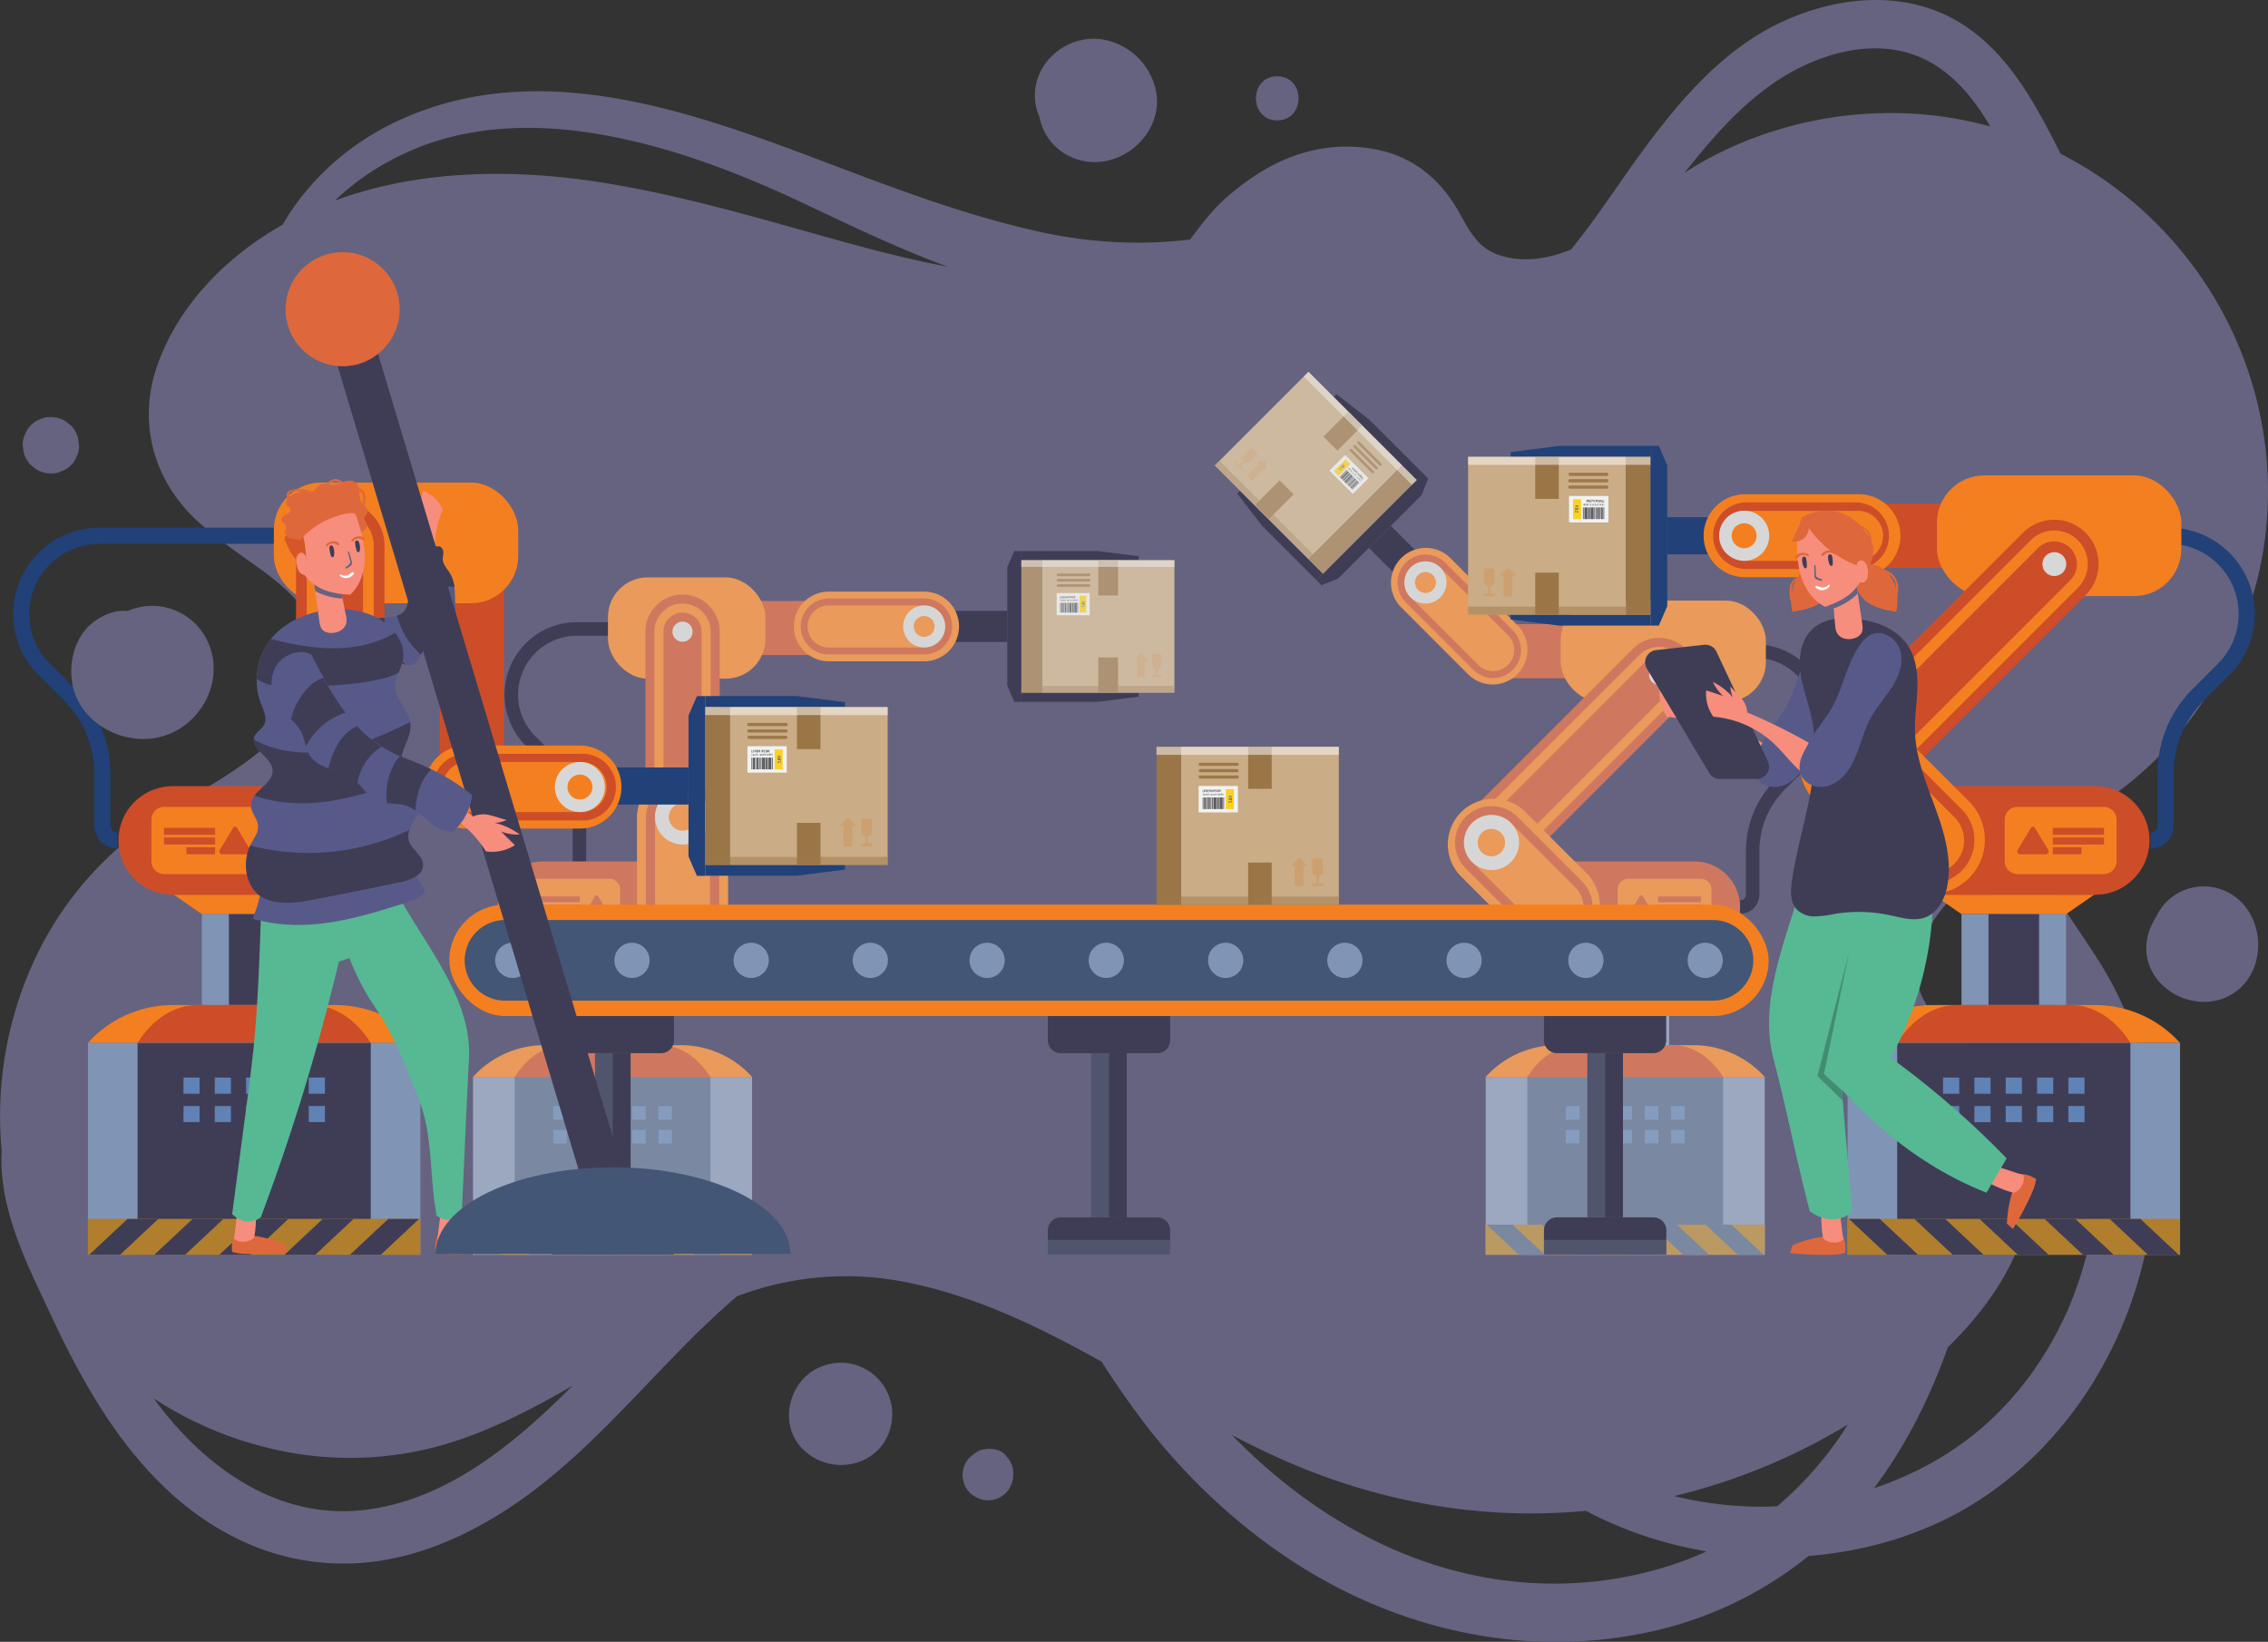 <svg xmlns="http://www.w3.org/2000/svg" width="951.45" height="688.77" viewBox="0 0 951.45 688.77"><rect x="0" y="0" width="951.45" height="688.77" fill="#333333" stroke="none"/><g style="isolation:isolate"><path d="M918.9,110.08a159.86,159.86,0,0,0-54.43-45.57c-1.07-2.09-2.13-4.19-3.21-6.28-9.6-18.59-20.68-37.47-39-48.68C799.56-4.3,771.73-1.79,748.36,8.81c-25,11.31-43.31,32.84-59.22,54.42-9.93,13.47-19.26,28.22-30.1,41.44l-1.16.48c-9.51,3.68-19.14,4.87-28.15,2.13a21.15,21.15,0,0,1-9.71-6c-4.11-4.42-6.56-10.21-9.75-15.28-6.83-10.85-16.44-18.83-28.9-22.34a64.08,64.08,0,0,0-35.19.64c-11.65,3.49-21.87,10.15-31.06,18-6.3,5.37-11.07,11.76-15.86,18.21l-.25,0a191.87,191.87,0,0,1-22.47,1.3A193.46,193.46,0,0,1,432,96.28c-30.83-7.16-60.61-18.74-90.16-29.9C286,45.29,223.33,23.79,165.68,51.27c-19.43,9.27-36.35,24.35-47.12,43-2,1.11-3.88,2.24-5.78,3.45-20.65,13-38.36,31.94-46.66,55.2-8.5,23.84-2,48.19,16.29,65.28,7.23,6.76,15.46,12.41,23.5,18.16,4,2.85,6.79,4.88,9.37,7a83.26,83.26,0,0,1,10,9.5c.08.09,1.46,1.81,1.5,1.81.52.73,1,1.47,1.51,2.23a46.82,46.82,0,0,1,2.46,4.44c-.07,0,1,2.59,1,2.52a34.46,34.46,0,0,1,1.13,4.39,32.69,32.69,0,0,1,.3,7.06c-.44,9.23-5.53,19.55-11.83,27.46-16,20.08-41.37,29.92-61.61,44.86a142.39,142.39,0,0,0-43.81,52A155.67,155.67,0,0,0,.72,482.82a64.55,64.55,0,0,0,0,8.11C2.18,513.3,13.11,534,22.45,554c17.45,37.28,41.07,75.31,80.08,92.91A100,100,0,0,0,163.78,654c20.31-3.94,39.49-13.79,56.2-25.79,33.52-24.07,58-57.76,89.22-84.41a128.69,128.69,0,0,1,73.38-5.38c28.57,6.11,54.37,18.79,79.59,32.87a362.84,362.84,0,0,0,21.22,30c24,29.77,54.82,55.19,90,70.56,36.55,16,76.39,21.2,115.65,13.4a160,160,0,0,0,69.69-32.5c26.81-2.12,52.88-10.5,74.67-25.47C899.22,582,923,488.15,888.06,416.6c-10.42-21.36-28.14-39.56-35.85-62.23l4.76-2.51c21.88-11.59,42-25.13,57.65-44.59a167,167,0,0,0,32-62.84C958.61,198,947.94,148.13,918.9,110.08Zm-174-75.8c18-12.14,43.26-19.54,63.67-8.82,11.67,6.12,19.7,16.34,26.41,27.6a156.81,156.81,0,0,0-41.75-5.64,163,163,0,0,0-73.37,17.42,135.26,135.26,0,0,0-13.16,7.67C717.92,58.24,730,44.34,744.89,34.28Zm.66,597.63c-1.55.07-3.09.13-4.64.15a153.08,153.08,0,0,1-38.57-4.43,255.5,255.5,0,0,0,72.83-30A148.34,148.34,0,0,1,745.55,631.91ZM170.54,64c24.81-11.42,53.07-12.31,79.65-7.89,30.5,5.07,59.76,16.33,87.6,29.5,19.63,9.29,39.31,18.78,59.73,26.24-22.19-4.09-44-10.5-65.64-16.56-27.37-7.66-55-15.16-83.2-19.3-35.72-5.24-74-4.47-108.17,8.16A106.73,106.73,0,0,1,170.54,64ZM152,633.54c-36.43,3.89-67-18.73-87.48-46.86a153.83,153.83,0,0,0,51.79,21.63,142.66,142.66,0,0,0,67.68-1.62c19.87-5.52,38.35-15,56.15-25.32C215.82,605.74,187.06,629.79,152,633.54Zm449.77,22.93c-32.37-10.31-61.25-30.07-85-54.46q7,3.66,14,7c42.26,20.15,88,29.2,134.51,24.81a167.52,167.52,0,0,0,50.64,17,130.32,130.32,0,0,1-12.14,4.89C670.7,667.15,635,667.07,601.72,656.47ZM847,395.66c11.23,17.19,22,33.31,27.62,52.22,5.13,17.4,6.64,33.57,5.25,52.21a160.81,160.81,0,0,1-12.72,50.15c-7.67,16.9-17.36,31.2-30.32,43.81-14.16,13.77-31.8,24-50.7,30.29,13.43-17.79,23.49-38,31-59.1,14.65-14.37,27.19-31.41,32.66-51.28,6.85-24.94,1.47-52.35-17.77-70.33-7.59-7.09-18-13.42-23.51-21.66s-5.19-16.79-1.9-26.31c4.32-12.46,13.67-21.55,24.55-29C835.24,376.83,841,386.46,847,395.66Z" fill="#656380"/><path d="M730,383.35v-5.68a2.44,2.44,0,0,0,2.44-2.44V357.06a42,42,0,0,1,12.39-29.9l8.93-8.93A24.71,24.71,0,0,0,736.25,276H730v-5.68h6.28a30.39,30.39,0,0,1,21.49,51.88l-8.93,8.93a36.35,36.35,0,0,0-10.73,25.89v18.17A8.12,8.12,0,0,1,730,383.35Z" fill="#3f3d56"/><rect x="585.83" y="219.63" width="13.06" height="38.19" transform="translate(4.7 488.78) rotate(-45)" fill="#3f3d56"/><polygon points="599.14 200.75 596.39 207.69 561.33 242.75 554.39 245.5 552.3 243.41 597.05 198.66 599.14 200.75" fill="#3f3d56"/><path d="M560.71,165.39l-1.19,1.19,34.81,34.8,2.72-2.72L574.35,176ZM555,240.69l-34.8-34.8L519,207.07l10.57,13.64,22.7,22.7Z" fill="#3f3d56"/><rect x="521.13" y="167.49" width="55.59" height="55.59" transform="translate(22.69 445.34) rotate(-45)" fill="#cdb99f"/><rect x="561.26" y="192.12" width="9.3" height="13.84" transform="translate(25.01 458.46) rotate(-45)" fill="#e8e8e8"/><rect x="559.51" y="194.75" width="7.02" height="2.82" transform="translate(26.21 455.58) rotate(-45)" fill="#efd25a"/><path d="M571.21,200a.53.53,0,0,0-.14.12.58.58,0,0,0-.19.29.28.28,0,0,0,.09.25.42.42,0,0,0,.12.08.29.29,0,0,0,.13,0h0l-.1.1.33.33a5.17,5.17,0,0,1,.64-.6l-.12-.11c-.22.18-.32.29-.53.49l-.22-.21.1-.05a.79.79,0,0,0,.15-.12.76.76,0,0,0,.19-.28.22.22,0,0,0-.07-.24.26.26,0,0,0-.13-.08.22.22,0,0,0-.14,0A.33.33,0,0,0,571.21,200Zm0,.23.1-.07a.2.2,0,0,1,.09-.05l.08,0,.06,0c.07.07,0,.17-.12.31l-.09.08a.2.2,0,0,1-.09.05l-.08,0-.06,0a.13.13,0,0,1,0-.13A.67.67,0,0,1,571.18,200.22Zm-.54-.39-.35.12.13.13.35-.14.06,0-.25.26.11.11a5.8,5.8,0,0,1,.63-.59l-.07-.09-.06-.08-.09-.06-.09-.05h-.11a.17.17,0,0,0-.11.06.24.24,0,0,0-.09.14.2.2,0,0,0,0,.15Zm.25-.15a.18.18,0,0,1,.09,0,.11.11,0,0,1,.08,0l0,0,0,0a1.12,1.12,0,0,0-.2.18l0,0a.12.12,0,0,1,0-.09A.27.27,0,0,1,570.89,199.68Zm-.66,0-.2-.2-.1.1.31.32a5.17,5.17,0,0,1,.64-.6l-.31-.31-.12.09.2.2-.16.14-.18-.18-.1.11.18.18Zm-.25-1.27a5,5,0,0,0-.63.59l.11.12.32-.32.11-.13h0c0,.06,0,.09-.07.14l-.12.32,0,0,.32-.11.15-.07h0l-.14.1-.32.32.11.11a5.17,5.17,0,0,1,.64-.6l-.11-.11a2.9,2.9,0,0,0-.42.12l-.1,0h0a.53.53,0,0,1,.06-.1,3.17,3.17,0,0,1,.16-.37Zm-.38-.39a5.17,5.17,0,0,0-.64.6l.12.11a3.9,3.9,0,0,1,.63-.59Zm-.54-.36a.31.31,0,0,0-.13.08.31.31,0,0,0-.09.11.52.52,0,0,0,0,.11.17.17,0,0,0,0,.1.47.47,0,0,0,.06.09h0l0,0h0l-.21.21.11.12a5,5,0,0,1,.63-.59.35.35,0,0,0,0-.08l-.08-.08a.36.36,0,0,0-.09-.08l-.1,0Zm0,.19.06,0h.1l0,0,0,.05-.22.2h0l0,0,0,0a.43.43,0,0,1,0-.05l0-.05A.23.23,0,0,1,569.05,197.85Zm-.67-.31-.09.06a.28.28,0,0,0-.07.09.44.44,0,0,0,0,.1.16.16,0,0,0,0,.09.36.36,0,0,0,.07.1l.11.08.08,0,.07-.13-.07,0a.24.24,0,0,1-.08-.06c-.06-.06-.07-.11,0-.16a.09.09,0,0,1,.06,0h.08l.09,0h.1l.1,0a.3.3,0,0,0,.11-.06l.07-.08a.24.24,0,0,0,0-.08s0-.06,0-.08a.16.16,0,0,0-.06-.08l-.09-.08-.1,0a1.27,1.27,0,0,0-.07.12l.07,0,.07.06a.13.13,0,0,1,0,.07.05.05,0,0,1,0,.05.07.07,0,0,1-.06,0h-.08l-.09,0h-.1A.22.22,0,0,0,568.38,197.54Zm-.07-.8a2.42,2.42,0,0,0-.42.37.33.33,0,0,0-.12.22.21.21,0,0,0,.08.19.29.29,0,0,0,.2.1.31.31,0,0,0,.21-.11,2.67,2.67,0,0,1,.44-.39l-.12-.11a2.86,2.86,0,0,0-.41.37.3.3,0,0,1-.12.08.1.1,0,0,1-.1,0,.09.09,0,0,1,0-.09.49.49,0,0,1,.08-.12,2.93,2.93,0,0,1,.42-.37Zm-1.23,0,.12.11.31-.32.11-.13h0l-.08.13-.11.32,0,0,.33-.11.14-.07h0l-.14.1-.32.32.11.11a4,4,0,0,1,.64-.59l-.11-.11a2.58,2.58,0,0,0-.42.11l-.1.06h0l0-.1a4,4,0,0,1,.17-.36l-.11-.1A3.93,3.93,0,0,0,567.08,196.74Z" fill="#838486"/><path d="M570.66,201.83l-.22-.22-.05.06.28.28.57-.57-.06-.07Zm-.17-.79a.39.39,0,0,0-.2.12c-.07.08-.12.14-.12.2a.18.18,0,0,0,.05.16.17.17,0,0,0,.17.06.44.44,0,0,0,.2-.12.39.39,0,0,0,.12-.2.17.17,0,0,0-.06-.16A.17.17,0,0,0,570.49,201Zm-.14.18.07-.06.07,0h.06s0,0,.05,0a.08.08,0,0,1,0,.1.35.35,0,0,1-.1.15l-.07.06-.06,0h-.06a.05.05,0,0,1-.05,0,.1.1,0,0,1,0-.1A.48.48,0,0,1,570.35,201.22Zm-.06-.48,0,0,0,.07a.1.1,0,0,1,0,0s0,0,0,.05a.14.14,0,0,1,0,.07l-.3.3.06.06.4-.41,0,0,0,0h0s0-.05,0-.07A.09.09,0,0,0,570.29,200.74Zm-.42-.27a.28.28,0,0,0-.09.07l0,0,0,0,.21.21-.07.06-.06,0h-.07l-.06,0,0-.06s0,0,0-.05l-.06,0a.24.24,0,0,0,0,.08l.06.08.08.05h.09a.18.18,0,0,0,.09,0,.25.25,0,0,0,.1-.08.36.36,0,0,0,.12-.2.19.19,0,0,0,0-.16l-.06,0-.06,0Zm0,.14a.2.2,0,0,1,.11-.07.08.08,0,0,1,.08,0,.09.09,0,0,1,0,.09.19.19,0,0,1-.06.12Zm-.48-.68-.08.07-.27.27.06.06.26-.26a.18.18,0,0,1,.09-.07.07.07,0,0,1,.07,0,.11.11,0,0,1,0,.07.24.24,0,0,1,0,.08l-.3.29.06.06.25-.24,0-.05.05,0h0s0,0,0,0a.06.06,0,0,1,0,.07.19.19,0,0,1,0,.07l-.29.3.06.06.41-.41-.05,0,0,0h0a.19.19,0,0,0,0-.08.12.12,0,0,0,0-.08l-.07,0a.13.13,0,0,0-.08,0,.14.14,0,0,0,0-.09.12.12,0,0,0,0-.08l0,0h-.06Zm-.22-.35-.06-.06-.41.41.06.06Zm.1-.21a.06.06,0,0,0-.05,0,.05.05,0,0,0,0,0,.08.08,0,0,0,0,0l0,0,0,0a.08.08,0,0,0,0,0s0,0,0-.05Zm-.56-.17a.42.42,0,0,0-.19.13.39.39,0,0,0-.08.1.42.42,0,0,0,0,.1.28.28,0,0,0,0,.09.12.12,0,0,0,0,.08l.05,0,0,0-.17.16.06.06.57-.57,0,0,0,0h0a.14.14,0,0,0,0-.15A.17.17,0,0,0,568.66,199.2Zm-.12.19a.34.34,0,0,1,.06-.06.09.09,0,0,1,.06,0h.06s0,0,0,0a.12.12,0,0,1,0,.15l-.23.23h0l0,0a.09.09,0,0,1,0-.11A.26.26,0,0,1,568.54,199.39Zm-.39-.28a.13.13,0,0,0-.07,0l0,0a.13.13,0,0,0,0,.06s0,0,0,.06a.18.18,0,0,0,.05.07l.07.05s0,0,.06,0l0-.07-.06,0-.05,0,0-.06a.09.09,0,0,1,0-.07l.05,0h.06l.06,0h.13a.1.1,0,0,0,.07,0,.16.16,0,0,0,0-.11.14.14,0,0,0-.06-.1l-.06-.06-.06,0,0,.06,0,0,0,0a.21.21,0,0,1,0,.06.09.09,0,0,1,0,0l-.05,0h0l-.06,0h-.07A.09.09,0,0,0,568.15,199.11Zm-.46-.25-.06,0,0,0,.08,0h0a.28.28,0,0,0,0,.09.2.2,0,0,0,0,.09l.05,0h.06l.07,0,.08-.07.27-.26-.06-.06L568,199a.37.37,0,0,1-.1.07.08.08,0,0,1-.08,0,.05.05,0,0,1,0,0s0,0,0,0a.06.06,0,0,1,0,0s0,0,0-.05l.28-.28-.06-.06-.29.29Zm-.25-.82-.08.06-.26.27,0,.06.26-.26.09-.07a.08.08,0,0,1,.08,0,.11.11,0,0,1,0,.07.13.13,0,0,1,0,.08l-.29.3.06.05.24-.24.06,0s0,0,.05,0,0,0,0,0l0,0a.09.09,0,0,1,0,.07.24.24,0,0,1,0,.08l-.3.29.06.06.41-.41,0,0-.06,0h0a.11.11,0,0,0,0-.08.18.18,0,0,0-.05-.08l-.06,0a.12.12,0,0,0-.08,0,.14.14,0,0,0,0-.09.16.16,0,0,0,0-.07s0,0-.06,0,0,0,0,0A.11.11,0,0,0,567.44,198Zm-.81-.26-.07.06,0,0,.06,0h0a.16.16,0,0,0,0,.07.2.2,0,0,0,0,.08.18.18,0,0,0,.15.05.52.52,0,0,0,.2-.13.39.39,0,0,0,.12-.2.19.19,0,0,0-.06-.17l0,0,0,0,.17-.17-.06-.06-.43.43A.6.6,0,0,0,566.63,197.78Zm.34-.22h0l0,0a.11.11,0,0,1,0,.11.42.42,0,0,1-.09.15l-.07.06-.07,0h-.06a.05.05,0,0,1,0,0,.1.1,0,0,1,0-.14Zm-.38-.42a.48.48,0,0,0-.32.32.17.17,0,0,0,.06.16.17.17,0,0,0,.16.06.39.39,0,0,0,.2-.12c.07-.08.12-.14.12-.2a.18.18,0,0,0,0-.16A.15.15,0,0,0,566.59,197.14Zm-.13.18.07-.06.06,0h.06a.05.05,0,0,1,.05,0,.1.1,0,0,1,0,.1.35.35,0,0,1-.1.15l-.07.06-.07,0h-.06s0,0,0,0a.08.08,0,0,1,0-.1A.35.35,0,0,1,566.46,197.32Zm-.43-.12,0,0,0,0,0,0a.09.09,0,0,0,.07,0,.1.1,0,0,0,.08,0l.5-.49-.06-.06-.48.47s0,0,0,0h0Zm0-.62a.61.61,0,0,0-.2.13.39.39,0,0,0-.12.2.21.21,0,0,0,.22.22.39.39,0,0,0,.2-.12c.07-.08.12-.14.12-.2a.22.22,0,0,0,0-.17A.19.19,0,0,0,566,196.58Zm-.13.19.07-.06a.09.09,0,0,1,.06,0h.06a.05.05,0,0,1,0,0,.1.1,0,0,1,0,.1.37.37,0,0,1-.1.14L566,197l-.07,0h-.06l0,0a.1.1,0,0,1,0-.1A.55.55,0,0,1,565.91,196.77Zm-.12-.52,0,.07,0,0a.09.09,0,0,1,0,.06.14.14,0,0,1,0,.06l-.3.3.06.06.41-.4,0-.05-.06,0h0a.13.13,0,0,0,0-.06.09.09,0,0,0,0-.06A.07.07,0,0,0,565.79,196.25Z" fill="#838486"/><path d="M561.91,196.27a.57.57,0,0,0-.13.08.86.86,0,0,0-.07.1.41.41,0,0,0-.05.09l.16.08a.26.26,0,0,1,.09-.13.14.14,0,0,1,.13-.05.21.21,0,0,1,.14.07.21.21,0,0,1,.07.14.28.28,0,0,1-.08.15l-.08.07.43.42.33-.33-.13-.14-.22.22-.17-.17,0,0a.28.28,0,0,0,.08-.22.36.36,0,0,0-.13-.24.33.33,0,0,0-.14-.1.25.25,0,0,0-.14,0A.28.28,0,0,0,561.91,196.27Zm.43-.15a.14.14,0,0,0,.12-.12.18.18,0,0,0,0-.09.12.12,0,0,0-.09,0s-.06,0-.09,0a.16.16,0,0,0,0,.09.09.09,0,0,0,0,.08A.14.14,0,0,0,562.34,196.12Zm.38-.67-.11.08a.36.36,0,0,0-.07.1.2.2,0,0,0,0,.11.23.23,0,0,0,0,.11.34.34,0,0,0,.07.11l.08.06.09,0h.16a.41.41,0,0,0,0,.16.28.28,0,0,0,.09.14.29.29,0,0,0,.21.1.23.23,0,0,0,.21-.09.26.26,0,0,0,.09-.19.28.28,0,0,0-.09-.2.28.28,0,0,0-.14-.09.44.44,0,0,0-.16,0,.51.51,0,0,0,0-.18.47.47,0,0,0-.1-.16l-.11-.08-.12,0Zm.41.55.1,0,.09.06a.14.14,0,0,1,0,.09.11.11,0,0,1,0,.08.16.16,0,0,1-.09,0l-.08-.05a.21.21,0,0,1,0-.06l0,0v-.06S563.13,196,563.13,196Zm-.39-.35a.1.1,0,0,1,.09,0s.06,0,.1.06,0,0,0,.06,0,0,0,.06a.15.15,0,0,1,0,.07v.07h-.13l-.09-.06a.3.3,0,0,1-.06-.11A.13.13,0,0,1,562.74,195.65Zm1.27.18a.29.29,0,0,0,.09-.25.45.45,0,0,0-.16-.29,1.24,1.24,0,0,0-.27-.21.75.75,0,0,0-.24-.08.38.38,0,0,0-.21,0,.58.58,0,0,0-.18.08l.09.15a.47.47,0,0,1,.25-.07.6.6,0,0,1,.25.1h-.09l-.08.05-.06.09a.2.2,0,0,0,0,.11.35.35,0,0,0,0,.13.77.77,0,0,0,.09.13.45.45,0,0,0,.26.14A.26.26,0,0,0,564,195.83Zm-.12-.12a.11.11,0,0,1-.11,0,.27.27,0,0,1-.13-.08.21.21,0,0,1-.07-.13.17.17,0,0,1,.11-.15h.07l0,0,0,0a.46.46,0,0,1,.07.07s0,.05,0,.08a.17.17,0,0,1,0,.07Z" fill="#838486"/><path d="M570.24,202.48l-.21-.2-2.91,2.91.2.21Zm-.36-.35-.47-.47-2.92,2.91.47.47Zm-.62-.63-.21-.2-2.91,2.91.2.21Zm-1-1-.21-.2-2.91,2.91.2.21Zm-3.38-3.37L562,200.06l.21.21,2.91-2.92Zm3,3-.2-.21-2.92,2.92.2.2Zm1,1-.47-.47-2.91,2.91.46.47Zm-2.26-2.26-.46-.47-2.92,2.92.47.47Zm.92.92-.76-.77L563.88,202l.77.76ZM566,198.27l-.76-.77-2.92,2.92.77.76Z" fill="#838486"/><g opacity="0.5" style="mix-blend-mode:multiply"><path d="M531.29,193.45h-4.15l1,1-5.1,5.1,2.17,2.17,5.1-5.1,1,1Zm-12.95.69a.5.5,0,0,0,0,.71l2.25,2.25a.5.5,0,0,0,.71-.71l-.83-.84,1.79-1.79a1.89,1.89,0,0,0,2.34-.25l3.09-3.1L525,187.75l-3.1,3.09a1.89,1.89,0,0,0-.25,2.34L519.89,195l-.84-.83A.5.5,0,0,0,518.34,194.14Z" fill="#d1a881"/></g><rect x="543.83" y="213.67" width="55.59" height="8.62" transform="translate(13.29 468.05) rotate(-45)" fill="#ad9373"/><rect x="555.93" y="176.72" width="14.81" height="8.29" transform="translate(37.11 451.32) rotate(-45)" fill="#ad9373"/><rect x="527.1" y="205.55" width="14.81" height="8.29" transform="translate(8.27 439.37) rotate(-45)" fill="#ad9373"/><path d="M579.49,195.25a.56.56,0,0,0,0-.79l-9.18-9.18a.56.56,0,0,0-.79.79l9.18,9.18A.56.56,0,0,0,579.49,195.25Zm-11.56-8.38a.56.56,0,0,0,0,.79l9.18,9.18a.56.56,0,0,0,.79-.79l-9.18-9.18A.56.56,0,0,0,567.93,186.87Zm-1.59,1.59a.57.57,0,0,0,0,.79l9.18,9.18a.56.56,0,0,0,.79-.79l-9.18-9.18A.56.56,0,0,0,566.34,188.46Z" fill="#ae9576"/><rect x="531.9" y="184.88" width="2.83" height="64.21" transform="translate(2.77 440.67) rotate(-45)" fill="#ae9576" opacity="0.5" style="mix-blend-mode:multiply"/><rect x="569.21" y="147.57" width="2.83" height="64.21" transform="translate(40.08 456.12) rotate(-45)" fill="#f1f1f1" opacity="0.5" style="mix-blend-mode:overlay"/><path d="M660.1,284.55H628a11.35,11.35,0,0,1,0-22.7H660.1a11.35,11.35,0,1,1,0,22.7Z" fill="#cf785f"/><path d="M636.67,262.37,608.34,234a14.61,14.61,0,0,0-20.66,20.66L616,283a14.61,14.61,0,0,0,20.66-20.66Z" fill="#ea9a5a"/><path d="M634.63,264.41,606.3,236.08a11.72,11.72,0,0,0-16.58,16.58L618.05,281a11.72,11.72,0,0,0,16.58-16.58Zm-2,14.54a8.84,8.84,0,0,1-12.48,0l-28.33-28.34a8.82,8.82,0,1,1,12.48-12.48l28.33,28.33A8.83,8.83,0,0,1,632.58,279Z" fill="#cf785f"/><path d="M598,253.2a8.84,8.84,0,1,1,6.24-2.59A8.76,8.76,0,0,1,598,253.2Z" fill="#d6d6d6"/><path d="M598,248.76a4.39,4.39,0,1,1,3.1-1.28A4.34,4.34,0,0,1,598,248.76Z" fill="#ea9a5a"/><rect x="654.73" y="251.95" width="86.06" height="42.49" rx="16.67" fill="#ea9a5a"/><path d="M707.07,272.14a15.57,15.57,0,0,0-22,0L614.48,342.7a15.58,15.58,0,1,0,22,22l70.56-70.56A15.57,15.57,0,0,0,707.07,272.14Z" fill="#cf785f"/><path d="M704.4,274.81a11.82,11.82,0,0,0-16.69,0l-70.55,70.56a11.79,11.79,0,1,0,16.68,16.68l70.56-70.56A11.81,11.81,0,0,0,704.4,274.81Zm-2.68,14-70.56,70.56a8,8,0,1,1-11.33-11.33l70.56-70.57a8,8,0,1,1,11.33,11.34Z" fill="#ea9a5a"/><path d="M625.5,358a4.23,4.23,0,0,1-3-1.25,4.23,4.23,0,1,1,6,0A4.24,4.24,0,0,1,625.5,358Z" fill="#ea9a5a"/><path d="M696.06,287.38a4.23,4.23,0,1,1,3-1.24A4.21,4.21,0,0,1,696.06,287.38Z" fill="#d6d6d6"/><polygon points="700.21 406.45 663.38 406.45 653.43 399.57 710.16 399.57 700.21 406.45" fill="#ea9a5a"/><rect x="663.38" y="406.45" width="36.82" height="32.02" fill="#9ba8bf"/><rect x="672.89" y="406.45" width="17.81" height="32.02" fill="#7a88a1"/><path d="M710.85,361.4H652.74a19.11,19.11,0,1,0,0,38.22h58.11a19.11,19.11,0,1,0,0-38.22Z" fill="#cf785f"/><path d="M713.49,368.68h-30.4a4.49,4.49,0,0,0-4.49,4.49v14.68a4.49,4.49,0,0,0,4.49,4.49h30.4a4.49,4.49,0,0,0,4.49-4.49V373.17A4.49,4.49,0,0,0,713.49,368.68ZM693.2,385.36h-9.34a1,1,0,0,1-.69-1.56l4.67-7.72a.78.78,0,0,1,1.38,0l4.67,7.72A1,1,0,0,1,693.2,385.36Zm12.41,0H695.52v-2.45h10.09Zm7.95-3.42h-18v-2.45h18Zm0-3.42h-18v-2.45h18Z" fill="#ea9a5a"/><path d="M666.25,367l-27-27a19.12,19.12,0,0,0-27,27l27,27a19.12,19.12,0,0,0,27-27Z" fill="#ea9a5a"/><path d="M663.58,369.67l-27-27a15.33,15.33,0,0,0-21.68,21.68l27,27a15.33,15.33,0,0,0,21.69-21.68Zm-2.67,19a11.56,11.56,0,0,1-16.34,0l-27-27a11.55,11.55,0,0,1,16.33-16.34l27,27A11.58,11.58,0,0,1,660.91,388.68Z" fill="#cf785f"/><path d="M625.72,365a11.56,11.56,0,1,1,8.16-3.38A11.47,11.47,0,0,1,625.72,365Z" fill="#d6d6d6"/><path d="M625.72,359.23a5.75,5.75,0,1,1,4-1.68A5.62,5.62,0,0,1,625.72,359.23Z" fill="#ea9a5a"/><path d="M740.33,451.81H623.26a40.19,40.19,0,0,1,29.9-13.34h57.26a40.2,40.2,0,0,1,29.91,13.34Z" fill="#ea9a5a"/><path d="M722.86,451.81H640.73c5.35-8.49,13-13.34,21-13.34h40.17c8,0,15.63,4.85,21,13.34Z" fill="#cf785f"/><rect x="623.26" y="451.81" width="117.07" height="74.59" fill="#9ba8bf"/><rect x="640.73" y="451.81" width="82.12" height="74.59" fill="#7a88a1"/><path d="M684.64,464H679v5.7h5.69Zm22.07,0H701v5.7h5.7Zm-11,0H690v5.7h5.7Zm-38.8,0v5.7h5.7V464Zm16.73,0h-5.7v5.7h5.7Zm22.07,10H690v5.69h5.7Zm11,0H701v5.69h5.7Zm-44.13,0h-5.7v5.69h5.7Zm22.06,0H679v5.69h5.69Zm-11,0h-5.7v5.69h5.7Z" fill="#859cbf"/><rect x="623.26" y="513.76" width="117.07" height="12.64" fill="#bb9962"/><path d="M646.78,513.76l13.5,12.64h10.85l-13.5-12.64Zm22.92,0,13.5,12.64H694l-13.5-12.64Zm-46,0,13.5,12.64h10.84l-13.5-12.64Zm68.89,0,13.5,12.64H717l-13.5-12.64Zm22.92,0L729,526.4h10.84l-13.5-12.64Z" fill="#7a88a1"/><path d="M248.34,374v-5.67a2.45,2.45,0,0,1-2.44-2.45V347.74a42,42,0,0,0-12.39-29.91l-8.93-8.93a24.71,24.71,0,0,1,17.48-42.19h46.28V261H242.06a30.38,30.38,0,0,0-21.49,51.87l8.93,8.93a36.42,36.42,0,0,1,10.72,25.9V365.9A8.13,8.13,0,0,0,248.34,374Z" fill="#3f3d56"/><rect x="384.35" y="256.28" width="38.19" height="13.06" fill="#3f3d56"/><polygon points="425.51 231.16 422.55 238.01 422.55 287.6 425.51 294.45 428.47 294.45 428.47 231.16 425.51 231.16" fill="#3f3d56"/><path d="M460.56,231.17H428.47V235h49.21v-1.67Zm-32.09,63.28h32.09l17.12-2.17V290.6H428.47Z" fill="#3f3d56"/><rect x="437.09" y="235.01" width="55.59" height="55.59" fill="#cdb99f"/><rect x="443.29" y="248.81" width="13.84" height="9.3" fill="#e8e8e8"/><rect x="452.89" y="249.94" width="2.82" height="7.02" fill="#efd25a"/><path d="M445.73,250.23a.31.31,0,0,0-.11-.09.33.33,0,0,0-.15,0,.25.25,0,0,0-.22.11.77.77,0,0,0-.06.34,1.11,1.11,0,0,0,0,.19l0,.1h-.3a4.29,4.29,0,0,0,0-.72h-.16a6.27,6.27,0,0,1,0,.87h.47v-.11a.28.28,0,0,0,.1.09.32.32,0,0,0,.14,0,.27.27,0,0,0,.24-.11.63.63,0,0,0,.08-.34.58.58,0,0,0,0-.19A.35.35,0,0,0,445.73,250.23Zm-.12.57a.11.11,0,0,1-.11.07l-.07,0a.43.43,0,0,1,0-.07l0-.1v-.12c0-.2,0-.31.13-.31a.09.09,0,0,1,.07,0,.1.1,0,0,1,.05.06l0,.1a.49.49,0,0,1,0,.12A.49.49,0,0,1,445.61,250.8Zm.65-.18a.16.16,0,0,0,.11-.09.23.23,0,0,0,0-.17.21.21,0,0,0,0-.12.27.27,0,0,0-.07-.08l-.1,0h-.32a5,5,0,0,1,0,.87h.16v-.36h.07l.15.35h.18l-.16-.34Zm-.05-.13a.1.1,0,0,1-.09,0h-.05a2.44,2.44,0,0,0,0-.27h.06a.12.12,0,0,1,.09,0,.14.14,0,0,1,0,.09A.16.16,0,0,1,446.21,250.49Zm.49.14H447v-.15h-.26a1.48,1.48,0,0,0,0-.21H447c0-.06,0-.09,0-.14h-.44a6.28,6.28,0,0,1,0,.87H447v-.15h-.29Zm.93-.5a3.44,3.44,0,0,1-.14.37l0,.11h0l0-.11a2.71,2.71,0,0,0-.21-.37h-.15a5,5,0,0,1,0,.87h.15v-.45c0-.07,0-.11,0-.17h0l0,.15.15.3h.05l.15-.3a.83.83,0,0,1,0-.15h0c0,.07,0,.1,0,.17V251h.16a5,5,0,0,0,0-.87Zm.54,0a5.1,5.1,0,0,1,0,.87h.16a4.23,4.23,0,0,0,0-.87Zm.71,0-.11,0h-.32a5,5,0,0,1,0,.86h.16v-.3h.08l.11,0a.2.2,0,0,0,.09-.05.15.15,0,0,0,.06-.09.22.22,0,0,0,0-.14.24.24,0,0,0,0-.15A.24.24,0,0,0,448.88,250.16Zm-.05.32,0,.05-.05,0h-.11a2.81,2.81,0,0,0,0-.29h.11l.05,0,0,.05a.64.64,0,0,1,0,.07S448.83,250.46,448.83,250.48Zm.64.08a.27.27,0,0,0-.08-.07l-.08-.05-.06-.05a.09.09,0,0,1,0-.06.08.08,0,0,1,0-.06.15.15,0,0,1,.08,0h.09l.06,0a.74.74,0,0,0,0-.14l-.1,0h-.22l-.07,0a.18.18,0,0,0-.05.07.37.37,0,0,0,0,.11l0,.11.06.09.08.06.08.05.06,0a.08.08,0,0,1,0,.07c0,.06,0,.1-.12.1l-.1,0-.07,0-.05.14a.19.19,0,0,0,.09,0h.25l.09-.05a.22.22,0,0,0,0-.08.23.23,0,0,0,0-.12.2.2,0,0,0,0-.11Zm.53-.44a3.51,3.51,0,0,1,0,.56.24.24,0,0,1,0,.14s0,0-.09,0a.1.1,0,0,1-.09,0,.22.22,0,0,1,0-.14,2.63,2.63,0,0,0,0-.56h-.16a2.88,2.88,0,0,1,0,.59.32.32,0,0,0,.06.22.29.29,0,0,0,.22.08.26.26,0,0,0,.19-.08.33.33,0,0,0,.07-.24,3.57,3.57,0,0,0,0-.57Zm1,0h-.15a3.57,3.57,0,0,1-.14.38s0,.06,0,.11h0l0-.11a3.72,3.72,0,0,0-.22-.38h-.16a4.23,4.23,0,0,1,0,.87h.15v-.45c0-.06,0-.1,0-.17h0l.05.16.15.3h.06c.05-.12.08-.18.14-.3a.83.83,0,0,0,0-.15h0c0,.06,0,.1,0,.16V251H451A4.2,4.2,0,0,0,451,250.12Z" fill="#838486"/><path d="M444.88,251.34h-.09v.81h.4v-.08h-.31Zm.53.21a.19.19,0,0,0-.16.08.44.44,0,0,0-.05.23.42.42,0,0,0,.05.22.18.18,0,0,0,.16.08.2.2,0,0,0,.15-.07.37.37,0,0,0,.06-.23.44.44,0,0,0-.05-.23A.19.19,0,0,0,445.41,251.55Zm.09.48a.09.09,0,0,1-.09.05h-.06l0,0a.64.64,0,0,1,0-.07v-.09a.42.42,0,0,1,0-.18.11.11,0,0,1,.09-.05s0,0,0,0a.08.08,0,0,1,0,0,.19.19,0,0,1,0,.07.31.31,0,0,1,0,.1A.37.37,0,0,1,445.5,252Zm.35-.45a.1.1,0,0,0,0,0h0l0-.06h-.06v.57h.08v-.42a.21.21,0,0,1,0-.06.08.08,0,0,1,.06,0h0l0-.08h-.06A.08.08,0,0,0,445.85,251.58Zm.51,0-.06,0h-.06a.19.19,0,0,0-.16.08.37.37,0,0,0-.05.23.49.49,0,0,0,0,.12.3.3,0,0,0,0,.1l.06.06.1,0,.09,0,.07,0,0-.06-.05,0h-.13a.1.1,0,0,1,0,0l0-.07s0,0,0-.09h.3v-.08a.37.37,0,0,0,0-.12A.16.16,0,0,0,446.36,251.59Zm-.25.21a.33.33,0,0,1,0-.13.1.1,0,0,1,.09,0,.08.08,0,0,1,.07,0,.23.23,0,0,1,0,.13Zm1-.2-.05,0H447a.11.11,0,0,0-.08,0,.09.09,0,0,0-.06.06.13.13,0,0,0-.05-.07l-.07,0-.09,0-.06.06h0v-.06h-.06v.57h.08v-.41a.16.16,0,0,1,0-.07.09.09,0,0,1,.07,0h0s0,0,0,0a.08.08,0,0,1,0,.05v.42h.08v-.41a.2.2,0,0,1,0-.08l.07,0s.06,0,.07,0a.41.41,0,0,1,0,.12v.36h.09v-.37a.34.34,0,0,0,0-.11A.11.11,0,0,0,447.14,251.6Zm.42.54h.09v-.57h-.09Zm0-.81a0,0,0,0,0,0,0s0,0,0,0,0,0,0,0l0,0,0,0s0,0,0,0a.09.09,0,0,0,0,0Zm.42.22a.15.15,0,0,0-.14.08h0v-.06h-.06v.8h.09v-.23H448l.09,0a.33.33,0,0,0,.12-.17.53.53,0,0,0,0-.13.34.34,0,0,0-.05-.22A.14.14,0,0,0,448,251.55Zm.06.47a.12.12,0,0,1-.1.06h-.06l0,0v-.32a.1.1,0,0,1,.11-.1h.05l0,.05s0,0,0,.06v.09A.42.42,0,0,1,448.08,252Zm.46-.16a.1.1,0,0,0-.05,0l-.06,0,0,0a.09.09,0,0,1,0-.05s0,0,0-.06h.12l.05,0,0-.07-.06,0h-.08a.14.14,0,0,0-.16.15.19.19,0,0,0,0,.08l0,.05,0,0,.06,0s0,0,0,0a.14.14,0,0,1,0,.06.06.06,0,0,1,0,.06.08.08,0,0,1-.07,0h-.06l-.06,0,0,.07.06,0h.09l.07,0s0,0,.06,0l0-.05a.13.13,0,0,0,0-.06.19.19,0,0,0,0-.08S448.56,251.87,448.54,251.86Zm.54.12v-.42H449V252l0,0s0,0,0,0l0,0h0a.07.07,0,0,1-.07,0,.29.29,0,0,1,0-.12v-.36h-.08v.37a.37.37,0,0,0,0,.11l0,.06a.1.1,0,0,0,.05,0h.06a.17.17,0,0,0,.1,0,.18.18,0,0,0,.05-.07h0l0,.08h.06s0,0,0-.08Zm.74-.39-.05,0h-.06l-.09,0a.13.13,0,0,0-.06.07.1.1,0,0,0-.05-.07l-.07,0-.09,0s0,0-.05.06h0v-.07h-.06v.58h.08v-.41a.16.16,0,0,1,0-.07.09.09,0,0,1,.07,0h0l0,0a.43.43,0,0,1,0,.05v.42h.09v-.41a.19.19,0,0,1,0-.08.08.08,0,0,1,.07,0s.06,0,.07,0a.31.31,0,0,1,0,.11v.37h.08v-.38a.31.31,0,0,0,0-.1A.14.14,0,0,0,449.82,251.59Zm.78.35v-.61h-.09v.24h-.09a.19.19,0,0,0-.16.08.36.36,0,0,0-.06.22.44.44,0,0,0,.05.23.16.16,0,0,0,.14.08.11.11,0,0,0,.08,0,.09.09,0,0,0,.06-.06h0l0,.07h.06a.28.28,0,0,1,0-.09Zm-.09,0c0,.07-.05.1-.1.1a.11.11,0,0,1-.06,0l0,0a.19.19,0,0,1,0-.07.31.31,0,0,1,0-.1.29.29,0,0,1,0-.17.11.11,0,0,1,.09-.05h.06l0,0Zm.41-.43a.16.16,0,0,0-.15.07.37.37,0,0,0-.06.23.46.46,0,0,0,.05.23.22.22,0,0,0,.32,0,.44.44,0,0,0,.05-.23.46.46,0,0,0-.05-.23A.18.18,0,0,0,450.92,251.55Zm.09.48a.11.11,0,0,1-.09.05l-.06,0,0,0a.19.19,0,0,1,0-.08.22.22,0,0,1,0-.09.37.37,0,0,1,0-.17.1.1,0,0,1,.09-.06l.06,0a.09.09,0,0,1,0,.05l0,.07v.09A.42.42,0,0,1,451,252Zm.37.05,0,0a.35.35,0,0,1,0-.06v-.67h-.08v.7a.13.13,0,0,0,0,.1l.07,0h0l0,0v-.06Zm.32-.53a.19.19,0,0,0-.16.07.55.55,0,0,0,0,.46.19.19,0,0,0,.16.07.16.16,0,0,0,.15-.07.35.35,0,0,0,.06-.23.46.46,0,0,0-.05-.23A.19.19,0,0,0,451.7,251.55Zm.09.48a.11.11,0,0,1-.09.05l-.06,0,0,0,0-.08v-.09a.34.34,0,0,1,0-.17.1.1,0,0,1,.09-.06l.06,0,0,.05,0,.07v.09A.42.42,0,0,1,451.79,252Zm.42-.48-.07,0,0,.05h0l0-.06H452v.58h.09v-.42a.06.06,0,0,1,0-.06s0,0,.06,0h.05l0-.09Z" fill="#838486"/><path d="M454.93,254.21a.36.36,0,0,0-.12-.08l-.17,0a.36.36,0,0,0-.27.08.27.27,0,0,0-.1.21v0H454v-.31h-.19v.48h.6v-.11a.21.21,0,0,1,0-.15.18.18,0,0,1,.15-.06.25.25,0,0,1,.15,0,.15.15,0,0,1,.06.13.38.38,0,0,1,0,.16l.17.05,0-.1a.49.49,0,0,0,0-.12.59.59,0,0,0,0-.14A.36.36,0,0,0,454.93,254.21Zm0-.27a.12.12,0,0,0,.13-.11.13.13,0,0,0,0-.09.12.12,0,0,0-.21.09.11.11,0,0,0,0,.08A.12.12,0,0,0,454.9,253.94Zm.05-.86-.1-.07-.14,0a.34.34,0,0,0-.18,0,.49.49,0,0,0-.13.12.41.41,0,0,0-.13-.1.38.38,0,0,0-.16,0,.29.29,0,0,0-.21.08.27.27,0,0,0-.07.2.25.25,0,0,0,.08.21.27.27,0,0,0,.22.08.31.31,0,0,0,.17,0,.35.35,0,0,0,.12-.1.1.1,0,0,0,.05.06l.07.06.08,0,.11,0a.28.28,0,0,0,.13,0,.18.18,0,0,0,.09-.06.21.21,0,0,0,.06-.1.37.37,0,0,0,0-.12.43.43,0,0,0,0-.12A.33.33,0,0,0,455,253.08Zm-.65.23-.05.05-.05,0-.06,0a.17.17,0,0,1-.1,0,.1.1,0,0,1,0-.08.08.08,0,0,1,0-.07.15.15,0,0,1,.1,0l.1,0,.09,0Zm.51.08a.16.16,0,0,1-.12,0l-.1,0a.39.39,0,0,1-.1-.08l0-.06s0,0,.05-.05l.06,0h.07a.16.16,0,0,1,.11,0,.13.13,0,0,1,0,.09A.11.11,0,0,1,454.81,253.39Zm-.88-.62a.47.47,0,0,0,.28.08.38.38,0,0,0,.16,0,.29.29,0,0,0,.11-.06.36.36,0,0,0,.07-.1.3.3,0,0,0,0-.1.2.2,0,0,0,0-.09.13.13,0,0,0-.06-.07.52.52,0,0,1,.25.11.41.41,0,0,1,.13.22l.16,0a.6.6,0,0,0-.06-.19.52.52,0,0,0-.14-.16.67.67,0,0,0-.24-.1,1.06,1.06,0,0,0-.33,0,.49.49,0,0,0-.32.09.28.28,0,0,0-.11.24A.3.3,0,0,0,453.93,252.77Zm.09-.31a.1.1,0,0,1,.05,0l.08,0h.18a.1.1,0,0,1,0,.05.11.11,0,0,1,0,.08.11.11,0,0,1-.05.1.2.2,0,0,1-.14,0,.33.33,0,0,1-.15,0,.14.14,0,0,1-.05-.1A.14.14,0,0,1,454,252.46Z" fill="#838486"/><path d="M444.72,257H445v-4.12h-.29Zm.51,0h.66v-4.12h-.66Zm.88,0h.29v-4.12h-.29Zm1.38,0h.29v-4.12h-.29Zm4.49-4.12V257h.29v-4.12ZM448,257h.29v-4.12H448Zm-1.39,0h.67v-4.12h-.67Zm3.19,0h.66v-4.12h-.66Zm-1.3,0h1.08v-4.12H448.5Zm2.18,0h1.08v-4.12h-1.08Z" fill="#838486"/><g opacity="0.5" style="mix-blend-mode:multiply"><path d="M475.71,276.91h1.4v7.22h3.08v-7.22h1.39L478.65,274Zm11.11,6.21h-1.19v-2.53a1.89,1.89,0,0,0,1.48-1.84v-4.38h-3.77v4.38a1.89,1.89,0,0,0,1.47,1.84v2.53h-1.18a.51.51,0,0,0,0,1h3.19a.51.51,0,0,0,0-1Z" fill="#d1a881"/></g><rect x="428.47" y="235.01" width="8.62" height="55.59" fill="#ad9373"/><rect x="460.74" y="235.01" width="8.29" height="14.81" fill="#ad9373"/><rect x="460.74" y="275.79" width="8.29" height="14.81" fill="#ad9373"/><path d="M443.85,241.73h13a.56.56,0,1,0,0-1.12h-13a.56.56,0,1,0,0,1.12Zm13,1.13h-13a.56.56,0,1,0,0,1.12h13a.56.56,0,1,0,0-1.12Zm0,2.24h-13a.56.56,0,0,0,0,1.12h13a.56.56,0,1,0,0-1.12Z" fill="#ae9576"/><rect x="428.47" y="287.77" width="64.21" height="2.83" fill="#ae9576" opacity="0.5" style="mix-blend-mode:multiply"/><rect x="428.47" y="235.01" width="64.21" height="2.83" fill="#f1f1f1" opacity="0.5" style="mix-blend-mode:overlay"/><path d="M315.73,274.81h32.12a11.35,11.35,0,1,0,0-22.69H315.73a11.35,11.35,0,1,0,0,22.69Z" fill="#cf785f"/><path d="M347.64,248.2h40.07a14.61,14.61,0,0,1,0,29.22H347.64a14.61,14.61,0,0,1,0-29.22Z" fill="#ea9a5a"/><path d="M335.92,262.81a11.71,11.71,0,0,0,11.72,11.72h40.07a11.72,11.72,0,1,0,0-23.44H347.64A11.74,11.74,0,0,0,335.92,262.81ZM347.64,254h40.07a8.83,8.83,0,1,1,0,17.66H347.64a8.83,8.83,0,1,1,0-17.66Z" fill="#cf785f"/><path d="M381.47,269.05a8.81,8.81,0,1,0-2.59-6.24A8.74,8.74,0,0,0,381.47,269.05Z" fill="#d6d6d6"/><path d="M384.61,265.91a4.37,4.37,0,1,0-1.29-3.1A4.3,4.3,0,0,0,384.61,265.91Z" fill="#ea9a5a"/><rect x="255.04" y="242.22" width="66.06" height="42.49" rx="16.67" fill="#ea9a5a"/><path d="M286.34,249.43A15.59,15.59,0,0,1,301.92,265V334.8a15.58,15.58,0,0,1-31.16,0V265A15.59,15.59,0,0,1,286.34,249.43Z" fill="#cf785f"/><path d="M274.54,265V334.8a11.8,11.8,0,1,0,23.59,0V265a11.8,11.8,0,0,0-23.6,0Zm11.8-8a8,8,0,0,1,8,8V334.8a8,8,0,0,1-16,0V265A8,8,0,0,1,286.34,257Z" fill="#ea9a5a"/><path d="M283.35,337.79a4.23,4.23,0,0,0,6-6,4.23,4.23,0,0,0-3-1.23,4.23,4.23,0,0,0-3,7.22Z" fill="#ea9a5a"/><path d="M283.35,268a4.22,4.22,0,1,0-1.24-3A4.2,4.2,0,0,0,283.35,268Z" fill="#d6d6d6"/><polygon points="238.57 406.45 275.39 406.45 285.34 399.57 228.62 399.57 238.57 406.45" fill="#ea9a5a"/><rect x="238.57" y="406.45" width="36.82" height="32.02" fill="#9ba8bf"/><rect x="248.07" y="406.45" width="17.81" height="32.02" fill="#7a88a1"/><path d="M227.92,361.4H286a19.11,19.11,0,0,1,0,38.22H227.92a19.11,19.11,0,1,1,0-38.22Z" fill="#cf785f"/><path d="M220.79,373.17v14.68a4.49,4.49,0,0,0,4.5,4.49h30.39a4.49,4.49,0,0,0,4.49-4.49V373.17a4.49,4.49,0,0,0-4.49-4.49H225.29A4.49,4.49,0,0,0,220.79,373.17Zm24.09,10.63,4.67-7.72a.78.78,0,0,1,1.38,0l4.67,7.72a1,1,0,0,1-.69,1.56h-9.34A1,1,0,0,1,244.88,383.8Zm-11.72-.89h10.09v2.45H233.16Zm-7.95-3.42h18v2.45h-18Zm0-3.42h18v2.45h-18Z" fill="#ea9a5a"/><path d="M267.22,381V342.74a19.12,19.12,0,0,1,38.23,0V381a19.12,19.12,0,1,1-38.23,0Z" fill="#ea9a5a"/><path d="M286.34,396.29A15.33,15.33,0,0,0,301.67,381V342.74a15.34,15.34,0,0,0-30.67,0V381A15.35,15.35,0,0,0,286.34,396.29ZM274.79,381V342.74a11.55,11.55,0,1,1,23.1,0V381a11.55,11.55,0,1,1-23.1,0Z" fill="#cf785f"/><path d="M294.51,350.91a11.56,11.56,0,1,0-8.17,3.38A11.47,11.47,0,0,0,294.51,350.91Z" fill="#d6d6d6"/><path d="M290.4,346.8a5.75,5.75,0,1,0-4,1.68A5.64,5.64,0,0,0,290.4,346.8Z" fill="#ea9a5a"/><path d="M198.44,451.81H315.51a40.18,40.18,0,0,0-29.9-13.34H228.35a40.21,40.21,0,0,0-29.91,13.34Z" fill="#ea9a5a"/><path d="M215.92,451.81H298c-5.35-8.49-13-13.34-21-13.34H236.89c-8,0-15.63,4.85-21,13.34Z" fill="#cf785f"/><rect x="198.44" y="451.81" width="117.07" height="74.59" fill="#9ba8bf"/><rect x="215.92" y="451.81" width="82.12" height="74.59" fill="#7a88a1"/><path d="M254.13,469.7h5.7V464h-5.7Zm-22.07,0h5.7V464h-5.7Zm11,0h5.69V464H243.1Zm33.1-5.7v5.7h5.69V464Zm-11,5.7h5.7V464h-5.7Zm-22.06,10h5.69V474H243.1Zm-11,0h5.7V474h-5.7Zm44.14,0h5.69V474H276.2Zm-22.07,0h5.7V474h-5.7Zm11,0h5.7V474h-5.7Z" fill="#859cbf"/><rect x="198.44" y="513.76" width="117.07" height="12.64" fill="#bb9962"/><path d="M281.14,513.76l-13.5,12.64h10.85L292,513.76Zm-22.91,0-13.5,12.64h10.85l13.5-12.64Zm46,0-13.5,12.64h10.85l13.5-12.64Zm-68.9,0-13.5,12.64h10.85l13.5-12.64Zm-22.91,0L198.9,526.4h10.85l13.5-12.64Z" fill="#7a88a1"/><path d="M445,510.7h40.47a5.43,5.43,0,0,1,5.43,5.43v10.14a0,0,0,0,1,0,0H439.57a0,0,0,0,1,0,0V516.14A5.43,5.43,0,0,1,445,510.7Z" fill="#3f3d56"/><rect x="457.77" y="441.82" width="14.94" height="68.88" fill="#3f3d56"/><rect x="457.77" y="441.82" width="7.47" height="68.88" fill="#9eb1ca" opacity="0.2" style="mix-blend-mode:multiply"/><rect x="439.57" y="520.17" width="51.33" height="6.11" fill="#9eb1ca" opacity="0.2" style="mix-blend-mode:multiply"/><path d="M439.57,426.25H490.9a0,0,0,0,1,0,0v10.15a5.43,5.43,0,0,1-5.43,5.43H445a5.43,5.43,0,0,1-5.43-5.43V426.25A0,0,0,0,1,439.57,426.25Z" fill="#3f3d56"/><path d="M236.85,510.7h40.47a5.43,5.43,0,0,1,5.43,5.43v10.15a0,0,0,0,1,0,0H231.42a0,0,0,0,1,0,0V516.14A5.43,5.43,0,0,1,236.85,510.7Z" fill="#3f3d56"/><rect x="249.62" y="441.82" width="14.93" height="68.88" fill="#3f3d56"/><rect x="249.62" y="441.82" width="7.47" height="68.88" fill="#9eb1ca" opacity="0.2" style="mix-blend-mode:multiply"/><rect x="231.42" y="520.17" width="51.33" height="6.11" fill="#9eb1ca" opacity="0.2" style="mix-blend-mode:multiply"/><path d="M231.42,426.25h51.33a0,0,0,0,1,0,0v10.15a5.43,5.43,0,0,1-5.43,5.43H236.85a5.43,5.43,0,0,1-5.43-5.43V426.25A0,0,0,0,1,231.42,426.25Z" fill="#3f3d56"/><path d="M653.15,510.7h40.47a5.43,5.43,0,0,1,5.43,5.43v10.15a0,0,0,0,1,0,0H647.71a0,0,0,0,1,0,0V516.14A5.43,5.43,0,0,1,653.15,510.7Z" fill="#3f3d56"/><rect x="665.91" y="441.82" width="14.94" height="68.88" fill="#3f3d56"/><rect x="665.91" y="441.82" width="7.47" height="68.88" fill="#9eb1ca" opacity="0.2" style="mix-blend-mode:multiply"/><rect x="647.71" y="520.17" width="51.33" height="6.11" fill="#9eb1ca" opacity="0.2" style="mix-blend-mode:multiply"/><path d="M647.71,426.25H699a0,0,0,0,1,0,0v10.15a5.43,5.43,0,0,1-5.43,5.43H653.15a5.43,5.43,0,0,1-5.43-5.43V426.25A0,0,0,0,1,647.71,426.25Z" fill="#3f3d56"/><rect x="188.5" y="379.52" width="553.47" height="46.73" rx="23.36" fill="#f47f20"/><path d="M211.86,419.8a16.92,16.92,0,0,1,0-33.84H718.61a16.92,16.92,0,0,1,0,33.84Z" fill="#445675"/><path d="M715.36,395.5a7.39,7.39,0,1,0,7.39,7.38A7.39,7.39,0,0,0,715.36,395.5Zm-151.14,0a7.39,7.39,0,1,0,7.38,7.38A7.38,7.38,0,0,0,564.22,395.5Zm50,0a7.39,7.39,0,1,0,7.38,7.38A7.38,7.38,0,0,0,614.25,395.5Zm51.09,0a7.39,7.39,0,1,0,7.38,7.38A7.38,7.38,0,0,0,665.34,395.5Zm-350.18,0a7.39,7.39,0,1,0,7.38,7.38A7.39,7.39,0,0,0,315.16,395.5Zm-50,0a7.39,7.39,0,1,0,7.38,7.38A7.38,7.38,0,0,0,265.13,395.5Zm249.07,0a7.39,7.39,0,1,0,7.38,7.38A7.39,7.39,0,0,0,514.2,395.5Zm-299.09,0a7.39,7.39,0,1,0,7.38,7.38A7.39,7.39,0,0,0,215.11,395.5Zm199,0a7.39,7.39,0,1,0,7.39,7.38A7.39,7.39,0,0,0,414.14,395.5Zm-49,0a7.39,7.39,0,1,0,7.39,7.38A7.39,7.39,0,0,0,365.18,395.5Zm99,0a7.39,7.39,0,1,0,7.38,7.38A7.38,7.38,0,0,0,464.17,395.5Z" fill="#8094b5"/><path d="M49.24,356v-6.76a2.91,2.91,0,0,1-2.91-2.92V324.66A50.05,50.05,0,0,0,31.57,289L20.93,278.4a29.45,29.45,0,0,1,20.82-50.27h87.49v-6.76H41.75a36.2,36.2,0,0,0-25.59,61.81l10.63,10.63a43.35,43.35,0,0,1,12.78,30.85V346.3A9.69,9.69,0,0,0,49.24,356Z" fill="#214178"/><rect x="243.33" y="321.96" width="45.5" height="15.56" fill="#214178"/><polygon points="292.36 292.04 288.83 300.19 288.83 359.27 292.36 367.43 295.89 367.43 295.89 292.04 292.36 292.04" fill="#214178"/><path d="M334.13,292H295.89v4.58h58.63v-2Zm-38.24,75.39h38.24l20.39-2.59v-2H295.89Z" fill="#214178"/><rect x="306.16" y="296.62" width="66.23" height="66.23" fill="#caac86"/><rect x="313.55" y="313.05" width="16.49" height="11.08" fill="#f1f2f2"/><rect x="324.98" y="314.41" width="3.36" height="8.37" fill="#fcd121"/><path d="M316.45,314.75a.45.45,0,0,0-.13-.11.47.47,0,0,0-.17,0,.26.26,0,0,0-.26.13.76.76,0,0,0-.08.41,1.5,1.5,0,0,0,0,.22s0,.09,0,.12h-.36a6.18,6.18,0,0,0,0-.86h-.19a7.09,7.09,0,0,1,0,1h.56v-.16l0,0a.38.38,0,0,0,.11.11.47.47,0,0,0,.17,0,.31.31,0,0,0,.28-.13.87.87,0,0,0,.07-.63A.67.67,0,0,0,316.45,314.75Zm-.14.67a.14.14,0,0,1-.13.09.11.11,0,0,1-.08,0,.13.13,0,0,1-.05-.07.24.24,0,0,1,0-.12.61.61,0,0,1,0-.14c0-.25,0-.37.16-.37l.08,0a.16.16,0,0,1,.06.08.56.56,0,0,1,0,.12c0,.05,0,.09,0,.15A.59.59,0,0,1,316.31,315.42Zm.77-.2a.24.24,0,0,0,.13-.11.33.33,0,0,0,.05-.21.47.47,0,0,0,0-.14.38.38,0,0,0-.09-.09.43.43,0,0,0-.12-.05h-.24l-.13,0a6.91,6.91,0,0,1,0,1h.19v-.42h.08c.07.17.11.25.18.41h.22l-.2-.39Zm-.05-.16a.14.14,0,0,1-.11.05h-.06c0-.13,0-.2,0-.32h.08a.13.13,0,0,1,.1,0,.21.21,0,0,1,0,.11A.21.21,0,0,1,317,315.06Zm.58.16h.31v-.17h-.31a2.09,2.09,0,0,0,0-.25h.33a.88.88,0,0,0,0-.17h-.52a5.88,5.88,0,0,1,0,1H318v-.17h-.34Zm1.11-.59c-.06.17-.09.26-.17.44s0,.08,0,.13h0c0-.05,0-.07,0-.13a3.83,3.83,0,0,0-.25-.44H318a5.88,5.88,0,0,1,0,1h.18v-.53a1.55,1.55,0,0,0,0-.21h0a1.39,1.39,0,0,1,.06.19c.08.14.11.21.19.36h.06l.17-.36.05-.18h0c0,.08,0,.12,0,.2v.53h.19a5.88,5.88,0,0,0,0-1Zm.64,0a6,6,0,0,1,0,1h.19a5.18,5.18,0,0,0,0-1Zm.85.05-.13-.05h-.38a5.91,5.91,0,0,1,0,1h.19v-.36h.1l.13,0a.21.21,0,0,0,.1-.06.44.44,0,0,0,.08-.11.32.32,0,0,0,0-.17.35.35,0,0,0-.05-.18A.43.43,0,0,0,320.21,314.67Zm-.07.37,0,.06-.06,0h-.13c0-.14,0-.22,0-.36H320l.06,0,0,.05a.25.25,0,0,1,0,.09A.13.13,0,0,1,320.14,315Zm.77.1-.09-.08-.1-.06-.07-.06a.13.13,0,0,1,0-.07.08.08,0,0,1,0-.07.12.12,0,0,1,.09,0l.11,0,.08,0c0-.07,0-.1,0-.16l-.11,0-.15,0-.11,0a.19.19,0,0,0-.09.05.14.14,0,0,0-.05.08.27.27,0,0,0,0,.13.57.57,0,0,0,0,.14.36.36,0,0,0,.07.1l.1.07.09.06.07.06a.13.13,0,0,1,0,.08q0,.12-.15.12l-.11,0-.09,0-.06.16.11,0a.41.41,0,0,0,.16,0l.14,0a.21.21,0,0,0,.1-.06.22.22,0,0,0,.07-.09.52.52,0,0,0,0-.14.28.28,0,0,0,0-.13A.36.36,0,0,0,320.91,315.14Zm.62-.52a3,3,0,0,1,.05.67.31.31,0,0,1,0,.16.1.1,0,0,1-.1.06.13.13,0,0,1-.11-.05.34.34,0,0,1,0-.17,3.71,3.71,0,0,0,0-.67h-.19a4.11,4.11,0,0,1,0,.7.36.36,0,0,0,.08.27.3.3,0,0,0,.25.09.29.29,0,0,0,.23-.09.4.4,0,0,0,.08-.29,3.11,3.11,0,0,0,0-.68Zm1.18,0h-.18a2.75,2.75,0,0,1-.17.45l0,.13h0l0-.13c-.09-.18-.15-.27-.26-.45h-.19a5.15,5.15,0,0,1,0,1h.18v-.54a1.38,1.38,0,0,0,0-.2h0a1.27,1.27,0,0,1,.06.18l.18.37h.07c.06-.15.1-.22.17-.37l.05-.18h0a1.34,1.34,0,0,1,0,.2v.54h.19A5.15,5.15,0,0,0,322.71,314.62Z" fill="#5d5e61"/><path d="M315.44,316.07h-.1v1h.47v-.09h-.37Zm.63.26a.22.22,0,0,0-.18.08.43.43,0,0,0-.07.28.49.49,0,0,0,.06.27.21.21,0,0,0,.19.09.2.2,0,0,0,.18-.09.41.41,0,0,0,.07-.27.49.49,0,0,0-.06-.27A.21.21,0,0,0,316.07,316.33Zm.11.56a.12.12,0,0,1-.11.07l-.07,0a.09.09,0,0,1,0-.06l0-.08s0-.07,0-.11a.48.48,0,0,1,0-.21.13.13,0,0,1,.11-.06.08.08,0,0,1,.07,0,.1.1,0,0,1,0,.05l0,.09s0,.07,0,.11A.46.46,0,0,1,316.18,316.89Zm.42-.54a.18.18,0,0,0-.05.07h0v-.08h-.08V317h.1v-.51s0,0,0-.06a.09.09,0,0,1,.07,0h.07l0-.1h-.08Zm.6,0a.15.15,0,0,0-.07,0h-.07a.23.23,0,0,0-.19.09.49.49,0,0,0-.06.27.76.76,0,0,0,0,.15.37.37,0,0,0,.05.11.19.19,0,0,0,.08.07.2.2,0,0,0,.11,0l.11,0,.08,0,0-.07-.06,0-.07,0-.08,0s0,0-.06-.05l0-.08a.41.41,0,0,1,0-.11h.36v-.11a.25.25,0,0,0,0-.13A.19.19,0,0,0,317.2,316.37Zm-.29.25a.34.34,0,0,1,0-.16.12.12,0,0,1,.1,0,.1.1,0,0,1,.09,0,.35.35,0,0,1,0,.16Zm1.22-.24-.06,0H318a.2.2,0,0,0-.11,0,.27.27,0,0,0-.07.08.12.12,0,0,0-.05-.08.13.13,0,0,0-.09,0,.15.15,0,0,0-.1,0,.23.23,0,0,0-.07.07h0l0-.08h-.07V317h.1v-.49a.26.26,0,0,1,.05-.09.11.11,0,0,1,.08,0h.05l0,0a.64.64,0,0,1,0,.07v.5h.1v-.5a.2.2,0,0,1,0-.08.14.14,0,0,1,.09,0,.06.06,0,0,1,.08,0,.39.39,0,0,1,0,.13V317h.1v-.45c0-.05,0-.09,0-.12A.34.34,0,0,0,318.13,316.38Zm.51.65h.1v-.69h-.1Zm.05-1-.05,0s0,0,0,.05,0,0,0,.05,0,0,.05,0a.06.06,0,0,0,.05,0,.07.07,0,0,0,0-.1A.06.06,0,0,0,318.69,316.06Zm.49.26a.19.19,0,0,0-.17.1h0l0-.08h-.07v1h.1V317l.05,0h.07a.23.23,0,0,0,.11,0l.08-.07a.61.61,0,0,0,.05-.12.78.78,0,0,0,0-.16.43.43,0,0,0-.06-.26A.18.18,0,0,0,319.18,316.32Zm.07.56a.14.14,0,0,1-.12.08h-.06l-.05,0v-.38c0-.08.07-.13.13-.13l.07,0,0,.05a.24.24,0,0,1,0,.09.31.31,0,0,1,0,.1A.41.41,0,0,1,319.25,316.88Zm.56-.19-.07-.05-.06,0-.05,0a.07.07,0,0,1,0-.06.08.08,0,0,1,0-.07l.07,0h.07l.07,0,0-.09-.07,0h-.1a.22.22,0,0,0-.14.05.17.17,0,0,0,0,.13s0,.07,0,.09a.09.09,0,0,0,0,.06l.07.05.06,0a.12.12,0,0,1,.05.05.08.08,0,0,1,0,.07.08.08,0,0,1,0,.07.11.11,0,0,1-.08,0l-.08,0-.06,0,0,.08a.09.09,0,0,0,.07,0l.11,0,.09,0s.05,0,.06,0l0-.06a.17.17,0,0,0,0-.07.15.15,0,0,0,0-.1A.16.16,0,0,0,319.81,316.69Zm.63.14v-.49h-.1v.48s0,0,0,.05l0,0,0,0-.06,0a.09.09,0,0,1-.08,0,.49.49,0,0,1,0-.15v-.42H320v.45s0,.09,0,.13a.16.16,0,0,0,0,.07s0,0,.06,0h.07a.21.21,0,0,0,.12,0,.27.27,0,0,0,.07-.08h0l0,.1h.08a.28.28,0,0,1,0-.09A.41.41,0,0,1,320.44,316.83Zm.88-.45a.12.12,0,0,0-.05-.05h-.08a.17.17,0,0,0-.1,0,.14.14,0,0,0-.07.08.18.18,0,0,0-.06-.08.12.12,0,0,0-.09,0,.17.17,0,0,0-.1,0s0,0-.07.06h0l0-.07h-.07V317h.1v-.5a.2.2,0,0,1,0-.08s.05,0,.08,0h.06l0,0s0,0,0,.07v.5H321v-.5a.12.12,0,0,1,0-.08.09.09,0,0,1,.08,0s.07,0,.08,0a.24.24,0,0,1,0,.13V317h.1v-.45a.53.53,0,0,0,0-.13A.09.09,0,0,0,321.32,316.38Zm.93.41v-.73h-.1v.29l0,0H322a.23.23,0,0,0-.19.09.4.4,0,0,0-.07.26.51.51,0,0,0,.06.28.19.19,0,0,0,.17.08l.1,0,.06-.07h0l0,.08h.06a.41.41,0,0,0,0-.11Zm-.1,0c0,.08-.06.11-.13.11a.07.07,0,0,1-.06,0,.1.1,0,0,1,0-.05l0-.08v-.11a.39.39,0,0,1,0-.21.13.13,0,0,1,.11-.06h.07l0,0Zm.49-.52a.23.23,0,0,0-.19.09.64.64,0,0,0,0,.54.21.21,0,0,0,.19.09.22.22,0,0,0,.18-.08.43.43,0,0,0,.07-.28.49.49,0,0,0-.06-.27A.22.22,0,0,0,322.64,316.32Zm.11.57a.13.13,0,0,1-.11.06.08.08,0,0,1-.07,0l-.05-.05a.24.24,0,0,1,0-.09.37.37,0,0,1,0-.11.35.35,0,0,1,0-.2.11.11,0,0,1,.11-.07l.06,0a.1.1,0,0,1,.05.06.19.19,0,0,1,0,.08.41.41,0,0,1,0,.11A.51.51,0,0,1,322.75,316.89Zm.43.06s0,0,0,0,0,0,0-.07v-.8H323v.84a.16.16,0,0,0,0,.11.12.12,0,0,0,.09,0h.11v-.08Zm.39-.63a.22.22,0,0,0-.19.09.64.64,0,0,0,0,.54.21.21,0,0,0,.19.09.22.22,0,0,0,.18-.08.5.5,0,0,0,.07-.28.49.49,0,0,0-.06-.27A.23.23,0,0,0,323.57,316.32Zm.1.57a.11.11,0,0,1-.1.06.08.08,0,0,1-.07,0l-.05-.05a.24.24,0,0,1,0-.09.37.37,0,0,1,0-.11.35.35,0,0,1,0-.2.11.11,0,0,1,.11-.07l.06,0a.1.1,0,0,1,.05.06.19.19,0,0,1,0,.08.41.41,0,0,1,0,.11A.37.37,0,0,1,323.67,316.89Zm.5-.56a.12.12,0,0,0-.08,0s0,0,0,.06h0l0-.07H324V317h.1v-.51a.16.16,0,0,1,0-.07.08.08,0,0,1,.07,0h.06l0-.1Z" fill="#5d5e61"/><path d="M327.42,319.49a.38.38,0,0,0-.15-.09.66.66,0,0,0-.21,0,.48.48,0,0,0-.31.09.32.32,0,0,0-.12.25v.07h-.28v-.37h-.23V320h.72v-.13a.36.36,0,0,1,.05-.19.24.24,0,0,1,.18-.06.32.32,0,0,1,.18,0,.19.19,0,0,1,.07.16.36.36,0,0,1,0,.19l.2.06a.34.34,0,0,0,0-.12.61.61,0,0,0,0-.14.47.47,0,0,0,0-.17A.39.39,0,0,0,327.42,319.49Zm0-.32a.18.18,0,0,0,.11,0,.13.13,0,0,0,0-.1.14.14,0,0,0,0-.11.18.18,0,0,0-.11,0,.16.16,0,0,0-.11,0,.14.14,0,0,0,0,.11.13.13,0,0,0,0,.1A.16.16,0,0,0,327.38,319.17Zm.05-1a.36.36,0,0,0-.12-.08l-.16,0a.4.4,0,0,0-.22,0,.64.64,0,0,0-.15.14.79.79,0,0,0-.15-.12.4.4,0,0,0-.2,0,.31.31,0,0,0-.24.09.32.32,0,0,0-.09.24.32.32,0,0,0,.1.25.36.36,0,0,0,.26.09.4.4,0,0,0,.2,0,.53.53,0,0,0,.14-.12.46.46,0,0,0,.07.07l.08.06.1.05h.13l.15,0a.26.26,0,0,0,.11-.07.41.41,0,0,0,.07-.11.39.39,0,0,0,0-.15.36.36,0,0,0,0-.15A.32.32,0,0,0,327.43,318.14Zm-.77.28-.05.05-.06,0h-.08a.2.2,0,0,1-.11,0,.09.09,0,0,1-.05-.09.12.12,0,0,1,0-.09.23.23,0,0,1,.13,0,.25.25,0,0,1,.12,0,.3.3,0,0,1,.1.07Zm.61.1a.21.21,0,0,1-.14,0l-.13,0a.23.23,0,0,1-.11-.09l.05-.06.05-.06.07,0,.09,0a.17.17,0,0,1,.13,0,.12.12,0,0,1,.05.1A.14.14,0,0,1,327.27,318.52Zm-1-.75a.53.53,0,0,0,.34.1.54.54,0,0,0,.19,0,.41.41,0,0,0,.13-.08.28.28,0,0,0,.08-.11.5.5,0,0,0,0-.12.18.18,0,0,0,0-.11.13.13,0,0,0-.07-.08.64.64,0,0,1,.29.12.53.53,0,0,1,.16.27l.19-.05a.57.57,0,0,0-.07-.22.51.51,0,0,0-.17-.19.81.81,0,0,0-.28-.13,1.48,1.48,0,0,0-.39-.05.62.62,0,0,0-.39.11.35.35,0,0,0-.13.29A.34.34,0,0,0,326.22,317.77Zm.11-.36.06-.05.1,0h.2a.09.09,0,0,1,.06.06.16.16,0,0,1,0,.1.14.14,0,0,1-.06.12.25.25,0,0,1-.17,0,.29.29,0,0,1-.17,0,.11.11,0,0,1-.06-.11A.19.19,0,0,1,326.33,317.41Z" fill="#5d5e61"/><path d="M315.25,322.76h.35v-4.92h-.35Zm.6,0h.79v-4.92h-.79Zm1,0h.35v-4.92h-.35Zm1.65,0h.35v-4.92h-.35Zm5.35-4.92v4.92h.34v-4.92Zm-4.75,4.92h.35v-4.92h-.35Zm-1.65,0h.79v-4.92h-.79Zm3.8,0h.79v-4.92h-.79Zm-1.54,0h1.29v-4.92h-1.29Zm2.59,0h1.29v-4.92h-1.29Z" fill="#5d5e61"/><g opacity="0.5" style="mix-blend-mode:multiply"><path d="M352.17,346.54h1.67v8.59h3.66v-8.59h1.66l-3.49-3.5Zm13.23,7.39H364v-3a2.25,2.25,0,0,0,1.76-2.19v-5.22h-4.49v5.22a2.25,2.25,0,0,0,1.76,2.19v3h-1.41a.6.6,0,0,0-.6.6.59.59,0,0,0,.6.6h3.79a.6.6,0,0,0,.6-.6A.6.6,0,0,0,365.4,353.93Z" fill="#cf945a"/></g><rect x="295.89" y="296.62" width="10.27" height="66.23" transform="translate(602.05 659.47) rotate(180)" fill="#9a7546"/><rect x="334.33" y="296.62" width="9.88" height="17.64" fill="#9a7546"/><rect x="334.33" y="345.2" width="9.88" height="17.64" fill="#9a7546"/><path d="M314.22,304.62h15.46a.67.67,0,1,0,0-1.33H314.22a.67.67,0,1,0,0,1.33ZM329.68,306H314.22a.67.67,0,1,0,0,1.33h15.46a.67.67,0,1,0,0-1.33Zm0,2.67H314.22a.67.67,0,1,0,0,1.34h15.46a.67.67,0,0,0,0-1.34Z" fill="#9c784a"/><rect x="295.89" y="359.47" width="76.5" height="3.37" transform="translate(668.27 722.32) rotate(180)" fill="#9c784a" opacity="0.5" style="mix-blend-mode:multiply"/><rect x="295.89" y="296.62" width="76.5" height="3.37" transform="translate(668.27 596.62) rotate(180)" fill="#fff" opacity="0.5" style="mix-blend-mode:overlay"/><path d="M184.42,230.32v97.75a13.52,13.52,0,0,0,27,0V230.32a13.52,13.52,0,0,0-27,0Z" fill="#cd4d28"/><path d="M195.56,312.77h47.73a17.41,17.41,0,0,1,0,34.82H195.56a17.41,17.41,0,1,1,0-34.82Z" fill="#f47f20"/><path d="M181.6,330.18a14,14,0,0,0,14,14h47.73a14,14,0,1,0,0-27.92H195.56A14,14,0,0,0,181.6,330.18Zm14-10.52h47.73a10.52,10.52,0,1,1,0,21H195.56a10.52,10.52,0,0,1,0-21Z" fill="#cd4d28"/><path d="M235.86,337.62a10.5,10.5,0,1,0-3.09-7.44A10.41,10.41,0,0,0,235.86,337.62Z" fill="#d7d7d7"/><path d="M239.6,333.88a5.23,5.23,0,1,0-1.53-3.69A5.13,5.13,0,0,0,239.6,333.88Z" fill="#f47f20"/><rect x="114.87" y="202.45" width="102.53" height="50.63" rx="19.86" transform="translate(332.28 455.53) rotate(180)" fill="#f47f20"/><path d="M142.75,210.31a18.56,18.56,0,0,1,18.56,18.56v77.21a18.56,18.56,0,0,1-37.12,0v-77.2A18.56,18.56,0,0,1,142.75,210.31Z" fill="#cd4d28"/><path d="M128.69,228.87v77.2a14.06,14.06,0,0,0,28.11,0v-77.2a14.07,14.07,0,0,0-14.05-14.05A14.08,14.08,0,0,0,128.69,228.87Zm14.06-9.55a9.56,9.56,0,0,1,9.55,9.55v77.21a9.55,9.55,0,0,1-19.09,0v-77.2A9.57,9.57,0,0,1,142.75,219.32Z" fill="#f47f20"/><path d="M139.18,309.64a5,5,0,1,0-1.48-3.56A5,5,0,0,0,139.18,309.64Z" fill="#f47f20"/><path d="M139.18,232.44a5,5,0,1,0-1.48-3.57A5,5,0,0,0,139.18,232.44Z" fill="#d7d7d7"/><polygon points="84.7 383.5 128.56 383.5 140.42 375.3 72.84 375.3 84.7 383.5" fill="#f47f20"/><rect x="84.7" y="383.5" width="43.87" height="38.14" transform="translate(213.26 805.14) rotate(180)" fill="#8094b5"/><rect x="96.02" y="383.5" width="21.22" height="38.14" transform="translate(213.26 805.14) rotate(180)" fill="#3f3d56"/><path d="M72,329.82h69.24a22.78,22.78,0,0,1,0,45.55H72a22.78,22.78,0,0,1,0-45.55Z" fill="#cd4d28"/><path d="M63.52,343.86v17.48a5.36,5.36,0,0,0,5.35,5.35h36.22a5.36,5.36,0,0,0,5.35-5.35V343.86a5.36,5.36,0,0,0-5.35-5.36H68.87A5.36,5.36,0,0,0,63.52,343.86Zm28.7,12.66,5.56-9.2a.93.93,0,0,1,1.65,0l5.56,9.2a1.19,1.19,0,0,1-.82,1.85H93A1.19,1.19,0,0,1,92.22,356.52Zm-14-1.07h12v2.92h-12Zm-9.47-4.07h21.5v2.92H68.78Zm0-4.08h21.5v2.92H68.78Z" fill="#f47f20"/><path d="M120,352.62V307.09a22.78,22.78,0,0,1,45.55,0v45.53a22.78,22.78,0,0,1-45.55,0Z" fill="#f47f20"/><path d="M142.75,370.88A18.28,18.28,0,0,0,161,352.62V307.09a18.27,18.27,0,0,0-36.53,0v45.53A18.29,18.29,0,0,0,142.75,370.88ZM129,352.62V307.09a13.78,13.78,0,0,1,13.76-13.76,13.78,13.78,0,0,1,13.76,13.76v45.53a13.76,13.76,0,0,1-27.52,0Z" fill="#cd4d28"/><path d="M152.48,316.82a13.74,13.74,0,1,0-9.73,4A13.7,13.7,0,0,0,152.48,316.82Z" fill="#d7d7d7"/><path d="M147.58,311.93a6.84,6.84,0,1,0-4.83,2A6.72,6.72,0,0,0,147.58,311.93Z" fill="#f47f20"/><path d="M36.89,437.53H176.36a47.88,47.88,0,0,0-35.62-15.89H72.52a47.92,47.92,0,0,0-35.63,15.89Z" fill="#f47f20"/><path d="M57.71,437.53h97.84c-6.37-10.11-15.46-15.89-25-15.89H82.7c-9.53,0-18.62,5.78-25,15.89Z" fill="#cd4d28"/><rect x="36.89" y="437.53" width="139.47" height="88.87" fill="#8094b5"/><rect x="57.71" y="437.53" width="97.83" height="88.87" fill="#3f3d56"/><path d="M103.24,458.85H110v-6.79h-6.78Zm-26.29,0h6.78v-6.79H77Zm13.14,0h6.79v-6.79H90.09Zm39.43-6.79v6.79h6.79v-6.79Zm-13.14,6.79h6.79v-6.79h-6.79ZM90.09,470.73h6.79V464H90.09Zm-13.14,0h6.78V464H77Zm52.57,0h6.79V464h-6.79Zm-26.28,0H110V464h-6.78Zm13.14,0h6.79V464h-6.79Z" fill="#6082b5"/><rect x="36.89" y="511.34" width="139.47" height="15.06" fill="#b07e2c"/><path d="M135.42,511.34,119.34,526.4h12.92l16.08-15.06Zm-27.3,0L92,526.4H105L121,511.34Zm54.78,0L146.81,526.4h12.93l16.08-15.06Zm-82.08,0L64.74,526.4H77.66l16.08-15.06Zm-27.3,0L37.44,526.4H50.36l16.08-15.06Z" fill="#3f3d56"/><path d="M902.2,356v-6.76a2.91,2.91,0,0,0,2.91-2.92V324.66A50.05,50.05,0,0,1,919.87,289l10.64-10.63a29.45,29.45,0,0,0-20.82-50.27H902.2v-6.76h7.49a36.21,36.21,0,0,1,25.6,61.81l-10.64,10.63a43.35,43.35,0,0,0-12.78,30.85V346.3A9.69,9.69,0,0,1,902.2,356Z" fill="#214178"/><rect x="699.43" y="216.97" width="45.5" height="15.56" transform="translate(1444.36 449.51) rotate(180)" fill="#214178"/><polygon points="695.9 187.06 699.43 195.21 699.43 254.29 695.9 262.45 692.37 262.45 692.37 187.06 695.9 187.06" fill="#214178"/><path d="M633.74,189.65v2h58.63v-4.58H654.14Zm58.63,68.22H633.74v2l20.4,2.59h38.23Z" fill="#214178"/><rect x="615.88" y="191.64" width="66.23" height="66.23" transform="translate(1297.98 449.51) rotate(180)" fill="#caac86"/><rect x="658.22" y="208.07" width="16.49" height="11.08" transform="translate(1332.94 427.23) rotate(180)" fill="#f1f2f2"/><rect x="659.92" y="209.43" width="3.36" height="8.37" fill="#fcd121"/><path d="M671.73,209.94a1.5,1.5,0,0,0,0,.22.72.72,0,0,0,.09.4.3.3,0,0,0,.28.14.31.31,0,0,0,.17,0,.27.27,0,0,0,.11-.1l0,0v.16h.55a7,7,0,0,1,0-1h-.18a4.91,4.91,0,0,0,0,.86h-.37a.56.56,0,0,0,0-.12,1.52,1.52,0,0,0,0-.23.87.87,0,0,0-.07-.4.28.28,0,0,0-.27-.14.47.47,0,0,0-.17,0,.45.45,0,0,0-.13.11A.54.54,0,0,0,671.73,209.94Zm.18.22a.61.61,0,0,1,0-.14.35.35,0,0,1,0-.12l.06-.08a.11.11,0,0,1,.08,0c.12,0,.16.13.16.37a.71.71,0,0,1,0,.15.27.27,0,0,1,0,.12.18.18,0,0,1-.05.07.11.11,0,0,1-.08,0,.14.14,0,0,1-.13-.09A.63.63,0,0,1,671.91,210.16Zm-.79.12-.2.4h.22c.08-.16.11-.24.19-.41l.08,0v.43h.19a5.91,5.91,0,0,1,0-1h-.38l-.12.05a.24.24,0,0,0-.08.09.2.2,0,0,0,0,.14.35.35,0,0,0,0,.21.24.24,0,0,0,.13.11Zm.08-.33a.36.36,0,0,1,0-.11.12.12,0,0,1,.1,0h.08c0,.12,0,.19,0,.32h-.07a.11.11,0,0,1-.1,0A.17.17,0,0,1,671.2,210Zm-.55.56h-.34v.17h.53a7.23,7.23,0,0,1,0-1h-.52a1.11,1.11,0,0,0,0,.17h.33c0,.11,0,.16,0,.26h-.3a1,1,0,0,0,0,.17h.3Zm-1.28-.87a6,6,0,0,0,0,1h.19v-.53c0-.08,0-.13,0-.21h0l0,.18.17.37h.07l.18-.37a1.27,1.27,0,0,1,.06-.18h0c0,.08,0,.12,0,.2v.54h.18a6,6,0,0,1,0-1h-.18a3.47,3.47,0,0,0-.26.45l0,.13h0l0-.13a2.82,2.82,0,0,1-.18-.45Zm-.65,0a5.15,5.15,0,0,0,0,1h.19a5.15,5.15,0,0,1,0-1Zm-.76.15a.32.32,0,0,0-.05.18.88.88,0,0,0,0,.17.44.44,0,0,0,.08.11.24.24,0,0,0,.11.06l.12,0h.1v.36h.19a5.88,5.88,0,0,1,0-1l-.11,0h-.27a.26.26,0,0,0-.12.05A.24.24,0,0,0,668,209.79Zm.15.18a.24.24,0,0,1,0-.09.1.1,0,0,1,0,0l.05,0h.14a2.06,2.06,0,0,0,0,.35h-.13a.05.05,0,0,1-.05,0,.09.09,0,0,1,0-.06A.25.25,0,0,1,668.11,210Zm-.83.29a.25.25,0,0,0,0,.13.32.32,0,0,0,0,.14.15.15,0,0,0,.06.09.24.24,0,0,0,.11.06l.13,0,.16,0a.23.23,0,0,0,.11,0l-.06-.17a.2.2,0,0,1-.08,0l-.12,0q-.15,0-.15-.12a.11.11,0,0,1,0-.08l.07-.06.1-.06.09-.07a.61.61,0,0,0,.07-.1.57.57,0,0,0,0-.14.49.49,0,0,0,0-.13.16.16,0,0,0-.06-.08.14.14,0,0,0-.08-.05l-.12,0-.15,0-.11,0a1.24,1.24,0,0,0,0,.16l.08,0,.11,0a.13.13,0,0,1,.08,0,.09.09,0,0,1,0,.07.11.11,0,0,1,0,.08l-.08.06-.09.06a.39.39,0,0,0-.1.08A.43.43,0,0,0,667.28,210.26Zm-.73-.62a3,3,0,0,0,0,.67.47.47,0,0,0,.08.3.3.3,0,0,0,.23.09.34.34,0,0,0,.26-.09.41.41,0,0,0,.08-.27,3.25,3.25,0,0,1,0-.7H667a3,3,0,0,0,0,.67.27.27,0,0,1,0,.17s0,0-.11,0-.08,0-.1-.05a.32.32,0,0,1,0-.16,3,3,0,0,1,0-.67Zm-1,1h.19v-.54c0-.08,0-.12,0-.2h0a.61.61,0,0,0,0,.18c.06.15.1.22.17.37H666l.18-.37c0-.07,0-.11.06-.18h0c0,.08,0,.12,0,.2v.54h.18a5.15,5.15,0,0,1,0-1h-.18a3.47,3.47,0,0,0-.26.45.65.65,0,0,0,0,.13h0l0-.13a3.52,3.52,0,0,1-.16-.45h-.18A4.48,4.48,0,0,0,665.51,210.68Z" fill="#5d5e61"/><path d="M672.82,212h-.37v.1h.47v-1h-.1Zm-.82-.53a.51.51,0,0,0-.06.28.41.41,0,0,0,.07.27.2.2,0,0,0,.18.09.21.21,0,0,0,.19-.09.49.49,0,0,0,.06-.27.51.51,0,0,0-.06-.28.22.22,0,0,0-.19-.08A.21.21,0,0,0,672,211.43Zm0,.28v-.11a.46.46,0,0,1,0-.09l0-.06.06,0a.12.12,0,0,1,.11.07.37.37,0,0,1,0,.21.41.41,0,0,1,0,.11s0,.06,0,.08a.13.13,0,0,1,0,.06l-.07,0a.12.12,0,0,1-.11-.07A.49.49,0,0,1,672.05,211.71Zm-.46-.36h-.07v.1h.07l.07,0a.16.16,0,0,1,0,.07v.51h.1v-.69h-.07l0,.07h0l-.05-.06Zm-.58.12a.52.52,0,0,0,0,.14v.11h.35a.31.31,0,0,1,0,.1.14.14,0,0,1,0,.09.12.12,0,0,1,0,.05l-.08,0-.08,0-.06,0,0,.07.08.05.11,0a.24.24,0,0,0,.12,0l.08-.07a.34.34,0,0,0,0-.12.59.59,0,0,0,0-.14.48.48,0,0,0-.07-.27.21.21,0,0,0-.18-.1h-.08l-.07,0A.22.22,0,0,0,671,211.47Zm.08.16a.17.17,0,0,1,0-.15.1.1,0,0,1,.08,0,.14.14,0,0,1,.11,0,.27.27,0,0,1,0,.15Zm-1-.15s0,.07,0,.12v.45h.11v-.44a.45.45,0,0,1,0-.13.08.08,0,0,1,.08,0,.1.1,0,0,1,.09,0,.2.2,0,0,1,0,.08v.5h.1v-.41a.22.22,0,0,1,0-.09.15.15,0,0,1,0-.07s0,0,0,0l0,0a.12.12,0,0,1,.08,0,.22.22,0,0,1,0,.08v.5h.1v-.69h-.07l0,.07h0l-.07-.06a.2.2,0,0,0-.11,0,.16.16,0,0,0-.09,0,.12.12,0,0,0,0,.08.27.27,0,0,0-.07-.08.19.19,0,0,0-.1,0l-.08,0s0,0-.06,0A.34.34,0,0,0,670.1,211.48Zm-.47-.12h-.1v.69h.1Zm-.1-.26s0,0,0,.05,0,0,0,0l.05,0,0,0a.13.13,0,0,0,0-.1.06.06,0,0,0,0,0S669.54,211.08,669.53,211.1Zm-.61.32a.5.5,0,0,0,0,.27.81.81,0,0,0,0,.16.39.39,0,0,0,.06.11.2.2,0,0,0,.08.08.16.16,0,0,0,.1,0h.07l0,0v.28h.1v-1h-.07l0,.07h0a.18.18,0,0,0-.16-.09A.2.2,0,0,0,668.92,211.42Zm.05.27a.37.37,0,0,1,0-.11.24.24,0,0,1,0-.08.12.12,0,0,1,0-.05l.06,0c.07,0,.11,0,.13.13v.38l0,0h-.07a.13.13,0,0,1-.12-.07A.41.41,0,0,1,669,211.69Zm-.56.09a.13.13,0,0,0,0,.09.22.22,0,0,0,0,.08.21.21,0,0,0,0,.06l.06,0h.2l.07,0,0-.09s0,0-.06,0h-.08a.11.11,0,0,1-.08,0,.08.08,0,0,1,0-.07.14.14,0,0,1,0-.07.12.12,0,0,1,0-.05l.06,0,.07-.05,0-.06a.2.2,0,0,0,0-.09.17.17,0,0,0,0-.13.2.2,0,0,0-.14,0h-.1l-.07,0,0,.08.06,0h.07l.07,0a.09.09,0,0,1,0,.07.14.14,0,0,1,0,.06l0,0-.07,0-.06.05A.18.18,0,0,0,668.41,211.78Zm-.59.17s0,.07,0,.1h.07l0-.1h0a.19.19,0,0,0,.18.11h.08a.1.1,0,0,0,.05,0,.15.15,0,0,0,0-.08.45.45,0,0,0,0-.13v-.44h-.1v.42a.49.49,0,0,1,0,.15.08.08,0,0,1-.08,0H668l0,0,0,0s0,0,0,0v-.48h-.1V212Zm-.91-.48a.53.53,0,0,0,0,.13v.45h.1v-.44a.46.46,0,0,1,0-.14.09.09,0,0,1,.08,0,.11.11,0,0,1,.08,0,.19.19,0,0,1,.05.09v.5h.1v-.51a.14.14,0,0,1,0-.06s0,0,0,0h0a.09.09,0,0,1,.08,0,.12.12,0,0,1,0,.08v.5h.1v-.69h-.07v.07h0a.13.13,0,0,0-.07-.06.17.17,0,0,0-.1,0l-.09,0a.22.22,0,0,0,0,.08.19.19,0,0,0-.08-.07.17.17,0,0,0-.1,0H667a.1.1,0,0,0,0,0Zm-.9.47s0,.07,0,.11h.07l0-.08h0s0,.05.07.06a.15.15,0,0,0,.1,0,.18.18,0,0,0,.16-.08.51.51,0,0,0,.06-.28.4.4,0,0,0-.07-.26.2.2,0,0,0-.18-.09h-.07l0,0v-.29H666v.86Zm.1-.47,0,0h.07a.12.12,0,0,1,.11.07.34.34,0,0,1,0,.2s0,.08,0,.11l0,.09a.1.1,0,0,1,0,0,.07.07,0,0,1-.06,0,.13.13,0,0,1-.13-.11Zm-.67,0a.49.49,0,0,0-.06.27.45.45,0,0,0,.06.27.22.22,0,0,0,.19.09.2.2,0,0,0,.18-.09.56.56,0,0,0,0-.54.2.2,0,0,0-.18-.09A.21.21,0,0,0,665.44,211.43Zm0,.27a.37.37,0,0,1,0-.11.19.19,0,0,1,0-.08.1.1,0,0,1,0-.06l.07,0a.11.11,0,0,1,.1.06.41.41,0,0,1,0,.21.37.37,0,0,1,0,.11.29.29,0,0,1,0,.09l0,0a.07.07,0,0,1-.06,0,.11.11,0,0,1-.11-.06A.37.37,0,0,1,665.48,211.7ZM665,212V212a.06.06,0,0,0,0,0h.06a.11.11,0,0,0,.08,0,.17.17,0,0,0,0-.12v-.83h-.1v.8s0,.06,0,.07a.05.05,0,0,1,0,0A.11.11,0,0,1,665,212Zm-.5-.52a.49.49,0,0,0-.06.27.47.47,0,0,0,.06.27.23.23,0,0,0,.19.09.22.22,0,0,0,.19-.09.49.49,0,0,0,.06-.27.48.48,0,0,0-.07-.27.2.2,0,0,0-.18-.09A.21.21,0,0,0,664.51,211.43Zm0,.27a.37.37,0,0,1,0-.11.29.29,0,0,1,0-.09l0-.05.07,0a.11.11,0,0,1,.1.06.41.41,0,0,1,0,.21.37.37,0,0,1,0,.11.29.29,0,0,1,0,.09l0,0-.06,0a.11.11,0,0,1-.11-.06A.39.39,0,0,1,664.55,211.7Zm-.53-.34,0,.1.06,0a.11.11,0,0,1,.08,0,.15.15,0,0,1,0,.07v.5h.1v-.68h-.07l0,.07h0a.1.1,0,0,0-.05-.06.11.11,0,0,0-.08,0Z" fill="#5d5e61"/><path d="M660.76,214.65a.47.47,0,0,0,0,.17.66.66,0,0,0,0,.14.83.83,0,0,0,0,.12l.2-.06a.49.49,0,0,1,0-.19.22.22,0,0,1,.07-.16.35.35,0,0,1,.18,0,.24.24,0,0,1,.18.06.29.29,0,0,1,0,.19V215h.72v-.56h-.23v.37h-.28v-.07a.3.3,0,0,0-.12-.25.48.48,0,0,0-.31-.09.66.66,0,0,0-.21,0,.42.42,0,0,0-.14.09A.34.34,0,0,0,660.76,214.65Zm.23-.49a.13.13,0,0,0,0-.1.14.14,0,0,0,0-.11.16.16,0,0,0-.11,0,.21.21,0,0,0-.11,0,.18.18,0,0,0,0,.11.18.18,0,0,0,0,.1.2.2,0,0,0,.11,0A.16.16,0,0,0,661,214.16Zm-.24-.88a.61.61,0,0,0,0,.15.59.59,0,0,0,0,.14.35.35,0,0,0,.07.12.24.24,0,0,0,.12.07.33.33,0,0,0,.15,0l.12,0a.23.23,0,0,0,.1,0l.08-.06.07-.07a.53.53,0,0,0,.14.12.48.48,0,0,0,.47-.05.35.35,0,0,0,.09-.25.36.36,0,0,0-.08-.24.34.34,0,0,0-.25-.1.42.42,0,0,0-.2,0,.79.79,0,0,0-.15.12.43.43,0,0,0-.15-.15.48.48,0,0,0-.22,0,.41.41,0,0,0-.16,0,.37.37,0,0,0-.2.2Zm.81.1a.3.3,0,0,1,.11-.06.22.22,0,0,1,.24,0,.12.12,0,0,1,0,.18.23.23,0,0,1-.11,0h-.08l-.07,0,0-.05Zm-.62,0a.12.12,0,0,1,0-.1.17.17,0,0,1,.13,0h.09l.07.05.05,0,0,.07a.31.31,0,0,1-.11.09.31.31,0,0,1-.13,0,.33.33,0,0,1-.14,0A.17.17,0,0,1,660.94,213.42Zm1.22-.91a.35.35,0,0,0-.13-.29.59.59,0,0,0-.39-.11,1.48,1.48,0,0,0-.39,0,.73.73,0,0,0-.28.13.52.52,0,0,0-.17.19.57.57,0,0,0-.07.22l.2.05a.43.43,0,0,1,.15-.27.58.58,0,0,1,.29-.12.18.18,0,0,0-.07.08.28.28,0,0,0,0,.23.26.26,0,0,0,.07.11.57.57,0,0,0,.13.08.58.58,0,0,0,.19,0,.57.57,0,0,0,.34-.1A.35.35,0,0,0,662.16,212.51Zm-.21,0a.11.11,0,0,1-.06.11.29.29,0,0,1-.17,0,.27.27,0,0,1-.17,0,.18.18,0,0,1-.06-.13.24.24,0,0,1,0-.09.09.09,0,0,1,.06-.06h.2l.1,0s0,0,.06.06A.11.11,0,0,1,662,212.51Z" fill="#5d5e61"/><path d="M673,212.86h-.34v4.92H673Zm-.6,0h-.79v4.92h.79Zm-1,0H671v4.92h.34Zm-1.65,0h-.34v4.92h.34Zm-5.69,0v4.92h.34v-4.92Zm5.09,0h-.35v4.92h.35Zm1.65,0H670v4.92h.79Zm-3.8,0h-.79v4.92H667Zm1.55,0h-1.29v4.92h1.29Zm-2.6,0h-1.29v4.92h1.29Z" fill="#5d5e61"/><g opacity="0.5" style="mix-blend-mode:multiply"><path d="M632.59,238.06l-3.49,3.5h1.66v8.59h3.67v-8.59h1.66Zm-10.33,11.49a.6.6,0,0,0,.6.6h3.8a.6.6,0,0,0,0-1.2h-1.41v-3a2.23,2.23,0,0,0,1.75-2.18v-5.22h-4.48v5.22a2.23,2.23,0,0,0,1.75,2.18v3h-1.41A.6.6,0,0,0,622.26,249.55Z" fill="#cf945a"/></g><rect x="682.1" y="191.64" width="10.27" height="66.23" fill="#9a7546"/><rect x="644.05" y="191.64" width="9.88" height="17.64" transform="translate(1297.98 400.93) rotate(180)" fill="#9a7546"/><rect x="644.05" y="240.22" width="9.88" height="17.64" transform="translate(1297.98 498.09) rotate(180)" fill="#9a7546"/><path d="M674.71,199a.67.67,0,0,0-.66-.67H658.58a.67.67,0,0,0,0,1.33h15.47A.67.67,0,0,0,674.71,199Zm-16.79,2.67a.66.66,0,0,0,.66.67h15.47a.67.67,0,0,0,.66-.67.66.66,0,0,0-.66-.66H658.58A.65.65,0,0,0,657.92,201.65Zm0,2.68a.65.65,0,0,0,.66.66h15.47a.66.66,0,0,0,.66-.66.67.67,0,0,0-.66-.67H658.58A.66.66,0,0,0,657.92,204.33Z" fill="#9c784a"/><rect x="615.88" y="254.49" width="76.5" height="3.37" fill="#9c784a" opacity="0.5" style="mix-blend-mode:multiply"/><rect x="615.88" y="191.64" width="76.5" height="3.37" fill="#fff" opacity="0.5" style="mix-blend-mode:overlay"/><path d="M819,238.27H780.7a13.52,13.52,0,1,1,0-27H819a13.52,13.52,0,0,1,0,27Z" fill="#cd4d28"/><path d="M779.42,207.35H731.69a17.41,17.41,0,0,0,0,34.81h47.73a17.41,17.41,0,1,0,0-34.81Z" fill="#f47f20"/><path d="M779.42,210.79H731.69a14,14,0,0,0,0,27.93h47.74a14,14,0,0,0,0-27.93Zm10.53,14a10.53,10.53,0,0,1-10.53,10.52H731.69a10.52,10.52,0,0,1,0-21h47.73A10.55,10.55,0,0,1,790,224.75Z" fill="#cd4d28"/><path d="M739.13,232.19a10.51,10.51,0,1,1,3.08-7.44A10.45,10.45,0,0,1,739.13,232.19Z" fill="#d7d7d7"/><path d="M735.39,228.45a5.23,5.23,0,1,1,1.53-3.69A5.13,5.13,0,0,1,735.39,228.45Z" fill="#f47f20"/><rect x="812.57" y="199.44" width="102.53" height="50.63" rx="19.86" fill="#f47f20"/><path d="M874.93,223.48a18.58,18.58,0,0,0-26.25,0l-84.06,84.07a18.56,18.56,0,0,0,26.25,26.24l84.06-84.06A18.56,18.56,0,0,0,874.93,223.48Z" fill="#cd4d28"/><path d="M871.74,226.67a14.06,14.06,0,0,0-19.87,0l-84.06,84.06a14.05,14.05,0,0,0,19.87,19.88l84.06-84.06A14.07,14.07,0,0,0,871.74,226.67Zm-3.18,16.69L784.5,327.42A9.55,9.55,0,0,1,771,313.92l84.06-84.06a9.55,9.55,0,0,1,13.51,13.5Z" fill="#f47f20"/><path d="M777.74,325.71a5,5,0,1,1,5-5,5,5,0,0,1-5,5Z" fill="#f47f20"/><path d="M861.8,241.65a5,5,0,1,1,3.57-1.48A5,5,0,0,1,861.8,241.65Z" fill="#d7d7d7"/><polygon points="866.75 383.5 822.88 383.5 811.02 375.3 878.6 375.3 866.75 383.5" fill="#f47f20"/><rect x="822.88" y="383.5" width="43.87" height="38.14" fill="#8094b5"/><rect x="834.2" y="383.5" width="21.22" height="38.14" fill="#3f3d56"/><path d="M879.43,329.82H810.2a22.78,22.78,0,1,0,0,45.55h69.23a22.78,22.78,0,0,0,0-45.55Z" fill="#cd4d28"/><path d="M882.57,338.5H846.36a5.36,5.36,0,0,0-5.36,5.36v17.48a5.36,5.36,0,0,0,5.36,5.35h36.21a5.35,5.35,0,0,0,5.35-5.35V343.86A5.35,5.35,0,0,0,882.57,338.5ZM858.4,358.37H847.27a1.19,1.19,0,0,1-.82-1.85l5.57-9.2a.92.92,0,0,1,1.64,0l5.56,9.2A1.19,1.19,0,0,1,858.4,358.37Zm14.79,0h-12v-2.92h12Zm9.47-4.07H861.17v-2.92h21.49Zm0-4.08H861.17V347.3h21.49Z" fill="#f47f20"/><path d="M826.3,336.49,794.11,304.3a22.78,22.78,0,1,0-32.21,32.21l32.19,32.19a22.78,22.78,0,0,0,32.21-32.21Z" fill="#f47f20"/><path d="M823.11,339.68l-32.19-32.19a18.26,18.26,0,1,0-25.83,25.83l32.19,32.2a18.27,18.27,0,0,0,25.83-25.84Zm-3.18,22.65a13.77,13.77,0,0,1-19.47,0l-32.18-32.19a13.76,13.76,0,0,1,19.46-19.46l32.19,32.19A13.79,13.79,0,0,1,819.93,362.33Z" fill="#cd4d28"/><path d="M778,334.17a13.76,13.76,0,1,1,9.73-4A13.66,13.66,0,0,1,778,334.17Z" fill="#d7d7d7"/><path d="M778,327.24a6.81,6.81,0,1,1,4.83-2A6.7,6.7,0,0,1,778,327.24Z" fill="#f47f20"/><path d="M914.55,437.53H775.08a47.89,47.89,0,0,1,35.63-15.89h68.21a47.9,47.9,0,0,1,35.63,15.89Z" fill="#f47f20"/><path d="M893.73,437.53H795.9c6.37-10.11,15.45-15.89,25-15.89h47.85c9.53,0,18.62,5.78,25,15.89Z" fill="#cd4d28"/><rect x="775.08" y="437.53" width="139.47" height="88.87" transform="translate(1689.63 963.93) rotate(180)" fill="#8094b5"/><rect x="795.9" y="437.53" width="97.83" height="88.87" transform="translate(1689.63 963.93) rotate(180)" fill="#3f3d56"/><path d="M848.21,452.06h-6.79v6.79h6.79Zm26.28,0h-6.78v6.79h6.78Zm-13.14,0h-6.79v6.79h6.79Zm-46.22,0v6.79h6.79v-6.79Zm19.93,0h-6.78v6.79h6.78ZM861.35,464h-6.79v6.78h6.79Zm13.14,0h-6.78v6.78h6.78Zm-52.57,0h-6.79v6.78h6.79Zm26.29,0h-6.79v6.78h6.79Zm-13.15,0h-6.78v6.78h6.78Z" fill="#6082b5"/><rect x="775.08" y="511.34" width="139.47" height="15.06" fill="#b07e2c"/><path d="M803.1,511.34l16.08,15.06h12.93L816,511.34Zm27.3,0,16.08,15.06H859.4l-16.08-15.06Zm-54.78,0L791.7,526.4h12.93l-16.08-15.06Zm82.08,0,16.08,15.06H886.7l-16.08-15.06Zm27.3,0,16.08,15.06H914l-16.08-15.06Z" fill="#3f3d56"/><rect x="495.44" y="313.29" width="66.23" height="66.23" fill="#caac86"/><rect x="502.83" y="329.73" width="16.49" height="11.08" fill="#f1f2f2"/><rect x="514.26" y="331.08" width="3.36" height="8.37" fill="#fcd121"/><path d="M505.73,331.42a.45.45,0,0,0-.13-.11.47.47,0,0,0-.17,0,.29.29,0,0,0-.27.13.89.89,0,0,0-.07.41,1.5,1.5,0,0,0,0,.22.83.83,0,0,0,0,.12h-.36a6.18,6.18,0,0,0,0-.86h-.19a7.19,7.19,0,0,1,0,1h.56v-.16l0,0a.38.38,0,0,0,.11.11.43.43,0,0,0,.17,0,.32.32,0,0,0,.28-.14.74.74,0,0,0,.09-.4.82.82,0,0,0,0-.23A.67.67,0,0,0,505.73,331.42Zm-.14.68a.14.14,0,0,1-.13.08l-.08,0a.22.22,0,0,1-.05-.08.21.21,0,0,1,0-.12.61.61,0,0,1,0-.14c0-.25,0-.37.16-.37a.11.11,0,0,1,.08,0,.22.22,0,0,1,.06.07.27.27,0,0,1,0,.12.77.77,0,0,1,0,.15A.67.67,0,0,1,505.59,332.1Zm.77-.21a.24.24,0,0,0,.13-.11.33.33,0,0,0,0-.21.21.21,0,0,0,0-.14.24.24,0,0,0-.08-.09l-.12,0H506l-.13,0a5.77,5.77,0,0,1,0,1h.19v-.42l.09,0,.18.4h.22l-.2-.39Zm-.05-.15a.18.18,0,0,1-.11,0h-.07c0-.13,0-.19,0-.32h.08a.13.13,0,0,1,.1,0,.21.21,0,0,1,0,.11A.26.26,0,0,1,506.31,331.74Zm.58.16h.31v-.17h-.31a2.09,2.09,0,0,0,0-.25h.33a.88.88,0,0,0,0-.17h-.52a7,7,0,0,1,0,1h.53v-.17h-.34Zm1.11-.6c-.06.17-.09.26-.17.44a.65.65,0,0,0,0,.13h0l0-.13a2.82,2.82,0,0,0-.26-.44h-.18a5.88,5.88,0,0,1,0,1h.18v-.53a1.91,1.91,0,0,0,0-.21h0a1.39,1.39,0,0,1,.06.19l.18.36h.07l.17-.36,0-.18h0c0,.08,0,.12,0,.2v.53h.19a5,5,0,0,0,0-1Zm.63,0a5,5,0,0,1,0,1h.19a5,5,0,0,0,0-1Zm.85,0-.12,0h-.27l-.11,0a5.77,5.77,0,0,1,0,1h.19V332h.1l.12,0a.2.2,0,0,0,.11-.06.3.3,0,0,0,.1-.28.35.35,0,0,0-.05-.18A.32.32,0,0,0,509.48,331.34Zm-.06.38,0,.06-.06,0h-.13a2.17,2.17,0,0,0,0-.36h.14l.05,0a.09.09,0,0,1,0,.06.19.19,0,0,1,0,.08A.31.31,0,0,1,509.42,331.72Zm.77.09-.1-.08-.09-.06-.08-.06a.11.11,0,0,1,0-.07.08.08,0,0,1,0-.07.1.1,0,0,1,.08,0l.11,0,.08,0a1.24,1.24,0,0,0,0-.16l-.11,0-.15,0-.11,0a.19.19,0,0,0-.09,0,.24.24,0,0,0-.06.08.53.53,0,0,0,0,.13.57.57,0,0,0,0,.14.36.36,0,0,0,.07.1l.09.07.1.06.07.06a.13.13,0,0,1,0,.08q0,.12-.15.12l-.12,0-.08,0-.06.16.11,0a.39.39,0,0,0,.16,0,.27.27,0,0,0,.13,0l.11-.05a.21.21,0,0,0,.06-.1.29.29,0,0,0,0-.14.28.28,0,0,0,0-.13A.36.36,0,0,0,510.19,331.81Zm.62-.52a3,3,0,0,1,0,.67.37.37,0,0,1,0,.17.11.11,0,0,1-.1.05.13.13,0,0,1-.11-.05.32.32,0,0,1,0-.17,3,3,0,0,0,0-.67h-.18a4.1,4.1,0,0,1,0,.7.37.37,0,0,0,.09.27.36.36,0,0,0,.48,0A.46.46,0,0,0,511,332a3.11,3.11,0,0,0,0-.68Zm1.17,0h-.17a4.13,4.13,0,0,1-.17.45l0,.13h0a.65.65,0,0,0,0-.13,2.6,2.6,0,0,0-.26-.45h-.18a5.18,5.18,0,0,1,0,1h.18v-.54c0-.08,0-.12,0-.2h0c0,.07,0,.11.06.18l.18.37h.06l.17-.37a.53.53,0,0,0,0-.18h0a1.48,1.48,0,0,1,0,.21v.53H512A4.51,4.51,0,0,0,512,331.29Z" fill="#5d5e61"/><path d="M504.72,332.74h-.1v1h.47v-.09h-.37Zm.63.26a.23.23,0,0,0-.19.09.45.45,0,0,0-.06.27.49.49,0,0,0,.06.27.21.21,0,0,0,.19.09.2.2,0,0,0,.18-.09.41.41,0,0,0,.07-.27.49.49,0,0,0-.06-.27A.22.22,0,0,0,505.35,333Zm.11.57a.13.13,0,0,1-.11.06l-.07,0a.09.09,0,0,1,0-.06s0-.05,0-.08,0-.07,0-.11a.52.52,0,0,1,0-.21.13.13,0,0,1,.11-.06.1.1,0,0,1,.07,0l0,.05,0,.09v.11A.58.58,0,0,1,505.46,333.57Zm.42-.55a.18.18,0,0,0-.05.07h0l0-.08h-.07v.69h.1v-.5s0-.06,0-.07a.09.09,0,0,1,.07,0H506l0-.1H506Zm.6,0a.1.1,0,0,0-.07,0h-.07a.22.22,0,0,0-.19.09.48.48,0,0,0-.07.27.77.77,0,0,0,0,.15.22.22,0,0,0,0,.11.16.16,0,0,0,.07.07l.12,0,.11,0,.08-.05,0-.07-.06,0-.07,0-.09,0,0-.05,0-.08a.41.41,0,0,1,0-.11h.35v-.11a.44.44,0,0,0,0-.13A.12.12,0,0,0,506.48,333.05Zm-.29.24a.34.34,0,0,1,.05-.16.11.11,0,0,1,.1,0,.12.12,0,0,1,.09,0,.26.26,0,0,1,0,.16Zm1.22-.24-.06,0h-.08l-.1,0a.27.27,0,0,0-.07.08.12.12,0,0,0-.05-.08.15.15,0,0,0-.09,0l-.1,0-.07.07h0l0-.08h-.07v.69h.1v-.49a.26.26,0,0,1,0-.09.11.11,0,0,1,.08,0H507l0,0a.64.64,0,0,1,0,.07v.5h.1v-.49a.19.19,0,0,1,0-.09.12.12,0,0,1,.09,0s.07,0,.08,0a.39.39,0,0,1,0,.13v.44h.1v-.45c0-.05,0-.09,0-.12Zm.5.65h.1V333h-.1Zm0-1,0,0a.13.13,0,0,0,0,.1.06.06,0,0,0,0,0,.07.07,0,0,0,.06,0,.06.06,0,0,0,0-.05.08.08,0,0,0,0-.05Zm.49.27a.18.18,0,0,0-.16.09h0l0-.08h-.07v1h.1v-.29l.05,0h.07a.17.17,0,0,0,.1,0,.31.31,0,0,0,.09-.07.61.61,0,0,0,.05-.12.78.78,0,0,0,0-.16.43.43,0,0,0-.06-.26A.18.18,0,0,0,508.45,333Zm.08.55a.14.14,0,0,1-.12.08h-.06l-.05,0v-.38a.15.15,0,0,1,.13-.13l.07,0s0,0,0,.06a.19.19,0,0,1,0,.08.31.31,0,0,1,0,.1A.41.41,0,0,1,508.53,333.55Zm.55-.19-.06-.05-.07,0-.05,0a.14.14,0,0,1,0-.06.06.06,0,0,1,0-.06.08.08,0,0,1,.07,0h.07l.06,0,0-.09-.07,0H509a.2.2,0,0,0-.14,0,.17.17,0,0,0-.05.13.2.2,0,0,0,0,.09s0,.05.05.06l.07.05.06,0,0,0a.08.08,0,0,1,0,.07.08.08,0,0,1,0,.07.11.11,0,0,1-.08,0h-.08l-.06,0,0,.08a.09.09,0,0,0,.07,0l.11,0,.09,0,.06,0,0-.06a.17.17,0,0,0,0-.07.16.16,0,0,0,0-.1A.18.18,0,0,0,509.08,333.36Zm.64.14V333h-.1v.48l0,.05,0,0s0,0-.05,0l0,0a.09.09,0,0,1-.08-.05.49.49,0,0,1,0-.15V333h-.1v.45a.53.53,0,0,0,0,.13s0,.06,0,.07a.07.07,0,0,0,.06,0l.07,0a.21.21,0,0,0,.12,0,.24.24,0,0,0,.06-.08h0l0,.1h.07a.28.28,0,0,0,0-.09Zm.88-.45a.07.07,0,0,0-.05,0l-.08,0a.17.17,0,0,0-.1,0,.2.2,0,0,0-.08.08.14.14,0,0,0-.14-.11.17.17,0,0,0-.1,0l-.07.06h0l0-.07h-.07v.69h.1v-.5a.2.2,0,0,1,0-.08.12.12,0,0,1,.08,0l.05,0s0,0,0,0,0,0,0,.07v.5h.1v-.5a.22.22,0,0,1,.05-.08.09.09,0,0,1,.08,0,.08.08,0,0,1,.08.05.39.39,0,0,1,0,.13v.44h.1v-.45a.41.41,0,0,0,0-.12A.34.34,0,0,0,510.6,333.05Zm.93.41v-.73h-.1V333l-.05,0h-.06a.22.22,0,0,0-.19.09.41.41,0,0,0-.07.27.49.49,0,0,0,.06.27.16.16,0,0,0,.16.08.15.15,0,0,0,.1,0,.23.23,0,0,0,.07-.07h0l0,.08h.07s0-.07,0-.11Zm-.1.05a.14.14,0,0,1-.13.12l-.06,0,0-.06,0-.08v-.11a.41.41,0,0,1,0-.21.11.11,0,0,1,.11-.06h.07l0,0Zm.49-.52a.22.22,0,0,0-.19.09.49.49,0,0,0-.06.27.47.47,0,0,0,.06.27.21.21,0,0,0,.19.09.21.21,0,0,0,.18-.08.5.5,0,0,0,.07-.28.49.49,0,0,0-.06-.27A.23.23,0,0,0,511.92,333Zm.1.57a.11.11,0,0,1-.1.06.08.08,0,0,1-.07,0l-.05-.05a.2.2,0,0,1,0-.09.37.37,0,0,1,0-.11.35.35,0,0,1,0-.2.11.11,0,0,1,.11-.07l.06,0s0,0,0,.06a.19.19,0,0,1,0,.08.41.41,0,0,1,0,.11A.37.37,0,0,1,512,333.56Zm.44.06s0,0,0,0,0,0,0-.07v-.8h-.1v.84a.16.16,0,0,0,0,.11.12.12,0,0,0,.09,0h.05l.06,0v-.08Zm.38-.63a.2.2,0,0,0-.18.09.48.48,0,0,0-.07.27.41.41,0,0,0,.07.27.2.2,0,0,0,.18.09.24.24,0,0,0,.19-.08.51.51,0,0,0,.06-.28.49.49,0,0,0-.06-.27A.21.21,0,0,0,512.84,333Zm.11.57a.11.11,0,0,1-.11.06.07.07,0,0,1-.06,0l0-.05a.24.24,0,0,1,0-.09.37.37,0,0,1,0-.11.35.35,0,0,1,0-.2.1.1,0,0,1,.1-.07l.07,0a.1.1,0,0,1,.05.06.19.19,0,0,1,0,.08.41.41,0,0,1,0,.11A.37.37,0,0,1,513,333.56Zm.5-.56a.11.11,0,0,0-.08,0s0,0,0,.06h0l0-.07h-.07v.69h.1v-.51a.1.1,0,0,1,0-.07l.07,0h.06l0-.1Z" fill="#5d5e61"/><path d="M516.69,336.16l-.14-.09a.66.66,0,0,0-.21,0,.48.48,0,0,0-.31.09.32.32,0,0,0-.12.25v.07h-.29v-.37h-.23v.57h.72v-.13a.3.3,0,0,1,0-.18.21.21,0,0,1,.18-.07.28.28,0,0,1,.18.06.18.18,0,0,1,.07.15.36.36,0,0,1,0,.19l.2.06a.34.34,0,0,0,0-.12.61.61,0,0,0,0-.14.47.47,0,0,0,0-.17A.42.42,0,0,0,516.69,336.16Zm0-.31a.21.21,0,0,0,.11,0,.18.18,0,0,0,0-.1.18.18,0,0,0,0-.11.2.2,0,0,0-.11,0,.16.16,0,0,0-.11,0,.14.14,0,0,0,0,.11.13.13,0,0,0,0,.1A.16.16,0,0,0,516.66,335.85Zm.05-1a.24.24,0,0,0-.12-.07.41.41,0,0,0-.16,0,.38.38,0,0,0-.22.05.49.49,0,0,0-.15.14.79.79,0,0,0-.15-.12.42.42,0,0,0-.2,0,.33.33,0,0,0-.25.09.36.36,0,0,0-.08.24.3.3,0,0,0,.1.25.36.36,0,0,0,.26.09.4.4,0,0,0,.2,0,.53.53,0,0,0,.14-.12l.07.07a.16.16,0,0,0,.08.06.31.31,0,0,0,.1.05h.12l.16,0,.11-.08a.41.41,0,0,0,.07-.11.57.57,0,0,0,0-.3A.42.42,0,0,0,516.71,334.81Zm-.77.29s0,0-.05,0l-.06,0h-.08a.24.24,0,0,1-.12,0,.1.1,0,0,1,0-.09.12.12,0,0,1,0-.09.23.23,0,0,1,.13,0,.25.25,0,0,1,.12,0,.3.3,0,0,1,.1.07Zm.61.09a.23.23,0,0,1-.14,0,.31.31,0,0,1-.13,0,.19.19,0,0,1-.11-.09l.05-.06,0-.06.07,0,.09,0a.17.17,0,0,1,.13,0,.13.13,0,0,1,0,.1A.17.17,0,0,1,516.55,335.19Zm-1-.75a.53.53,0,0,0,.34.1.58.58,0,0,0,.19,0,.57.57,0,0,0,.13-.08.44.44,0,0,0,.08-.11.5.5,0,0,0,0-.12.31.31,0,0,0,0-.11.18.18,0,0,0-.07-.08.69.69,0,0,1,.29.12.53.53,0,0,1,.16.27l.19,0a.57.57,0,0,0-.07-.22.61.61,0,0,0-.17-.19.91.91,0,0,0-.28-.13,1.48,1.48,0,0,0-.39-.05.59.59,0,0,0-.39.11.35.35,0,0,0-.13.29A.34.34,0,0,0,515.5,334.44Zm.11-.36.06-.05a.17.17,0,0,1,.1,0h.2a.17.17,0,0,1,.06.06.3.3,0,0,1,0,.1.14.14,0,0,1-.06.12.26.26,0,0,1-.17.05.39.39,0,0,1-.17,0,.14.14,0,0,1-.06-.12A.11.11,0,0,1,515.61,334.08Z" fill="#5d5e61"/><path d="M504.53,339.43h.34v-4.91h-.34Zm.6,0h.79v-4.91h-.79Zm1.05,0h.34v-4.91h-.34Zm1.65,0h.35v-4.91h-.35Zm5.35-4.91v4.91h.34v-4.91Zm-4.75,4.91h.35v-4.91h-.35Zm-1.65,0h.79v-4.91h-.79Zm3.8,0h.79v-4.91h-.79Zm-1.54,0h1.28v-4.91H509Zm2.59,0h1.29v-4.91h-1.29Z" fill="#5d5e61"/><g opacity="0.5" style="mix-blend-mode:multiply"><path d="M541.45,363.21h1.66v8.59h3.67v-8.59h1.66l-3.49-3.5Zm13.23,7.4h-1.41v-3A2.26,2.26,0,0,0,555,365.4v-5.22h-4.49v5.22a2.25,2.25,0,0,0,1.75,2.19v3h-1.41a.6.6,0,1,0,0,1.19h3.8a.6.6,0,1,0,0-1.19Z" fill="#cf945a"/></g><rect x="485.17" y="313.29" width="10.27" height="66.23" transform="translate(980.61 692.81) rotate(180)" fill="#9a7546"/><rect x="523.61" y="313.29" width="9.88" height="17.64" fill="#9a7546"/><rect x="523.61" y="361.87" width="9.88" height="17.64" fill="#9a7546"/><path d="M503.49,321.29H519a.65.65,0,0,0,.66-.66A.66.66,0,0,0,519,320H503.49a.67.67,0,0,0-.66.67A.66.66,0,0,0,503.49,321.29ZM519,322.64H503.49a.67.67,0,0,0,0,1.33H519a.67.67,0,0,0,0-1.33Zm0,2.68H503.49a.66.66,0,0,0-.66.66.67.67,0,0,0,.66.67H519a.66.66,0,0,0,.66-.67A.65.65,0,0,0,519,325.32Z" fill="#9c784a"/><rect x="485.17" y="376.14" width="76.5" height="3.37" transform="translate(1046.83 755.66) rotate(180)" fill="#9c784a" opacity="0.5" style="mix-blend-mode:multiply"/><rect x="485.17" y="313.29" width="76.5" height="3.37" transform="translate(1046.83 629.96) rotate(180)" fill="#fff" opacity="0.5" style="mix-blend-mode:overlay"/><path d="M768.55,518.42a52.53,52.53,0,0,0-16.65,4c-.24,1.05-.67,2.17-.9,3.22a122,122,0,0,0,18.14.76,19.89,19.89,0,0,0,4.88-.84,12.25,12.25,0,0,0-1.66-8.4C771.35,518.41,770.16,518.61,768.55,518.42Z" fill="#de683c"/><path d="M771.88,508.93,773.27,520a5.57,5.57,0,0,1-4.15,1.26,6.13,6.13,0,0,1-4.25-1.71c-.83-3.74-.74-7.28-.81-11.11A14.67,14.67,0,0,0,771.88,508.93Z" fill="#f78d7d"/><path d="M845.4,496.58a52.36,52.36,0,0,0-3.49,16.76c.85.66,1.68,1.53,2.53,2.19a121.84,121.84,0,0,0,8.41-16.1,19.89,19.89,0,0,0,1.32-4.76,12.18,12.18,0,0,0-8.3-2.08C846.58,494,846.26,495.2,845.4,496.58Z" fill="#de683c"/><path d="M838.23,489.52,848.84,493a5.6,5.6,0,0,1-.63,4.29,6.15,6.15,0,0,1-3.35,3.11c-3.74-.84-6.91-2.43-10.4-4A14.7,14.7,0,0,0,838.23,489.52Z" fill="#f78d7d"/><path d="M744,444.17c5.58,21.38,9.61,42.51,15.2,63.88,5.41,4.24,12.79,5,17.74.21-1.09-15.35-2.69-31.06-3.87-46.48-.11-1.41-.22-2.83-.31-4.24,0-.1,0-.19,0-.29.58.65,1.18,1.28,1.77,1.91s1.15,1.22,1.73,1.82c16.26,16.87,35.29,30.81,57.12,39.38,2.82-5,5.61-9.45,8.42-14.41a370.13,370.13,0,0,0-48.65-42.21,143.32,143.32,0,0,0,17.78-66.41c-7.53-1.64-15.61-3.25-23.31-3.6-5.15-.24-10.32.11-15.45-.43s-12-.52-15.89-4C749.48,393.91,737.57,419.49,744,444.17Z" fill="#57b894"/><path d="M776.39,460.85l-1.85-1.69c.57.61,1.15,1.22,1.73,1.82Z" fill="#428c71"/><path d="M762.44,451.39l.52.51,10.14,9.88c-.11-1.41-.22-2.83-.31-4.24l-7.6-7,10.57-51.26-13.15,51.42Z" fill="#428c71"/><path d="M746.72,328.44c-4.65-.3-8.85-3-12.25-6.15s-6.23-7-9.6-10.16a42.38,42.38,0,0,0-25.57-11.45,16.16,16.16,0,0,1-3-11.05c2.37.75,4.72,1.59,7.09,2.33a18.74,18.74,0,0,1-4.31-5.86,26.42,26.42,0,0,1,8.44,6.52,11.61,11.61,0,0,1-1.14-4.62c1.42,1.71,3.13,3.17,4.55,4.88a9.54,9.54,0,0,1,2.5,6,241,241,0,0,1,36.45,19.13A31.57,31.57,0,0,1,746.72,328.44Z" fill="#f78d7d"/><path d="M760,271.83c1.57-2.47,3.5-4.94,6.26-5.89,4.92-1.72,10.42,2.51,11.62,7.59s-.84,10.39-3.65,14.78-6.42,8.27-8.91,12.86c-3.83,7-4.86,15.45-9.43,22-2.43,3.49-6,6.42-10.26,6.94s-8.93-2-9.9-6.16c-1.07-4.59,1.55-8.49,3.8-12.64s5.23-7.85,7.89-11.75C753.29,290.94,754.34,280.68,760,271.83Z" fill="#575a89"/><path d="M690.9,280.52c7.23,12,21.49,36,26.13,43.75a5.14,5.14,0,0,0,4.43,2.52H737a5.16,5.16,0,0,0,4.67-7.35l-21.57-46a5.15,5.15,0,0,0-5.24-2.94l-20.1,2.23A5.16,5.16,0,0,0,690.9,280.52Z" fill="#3f3d56"/><path d="M785.83,261c5.85,1.59,11.39,4.93,14.68,10s4.06,11.65,3.86,17.82-1.23,12.32-1,18.49c.42,11.05,4.83,21.49,8.61,31.89s7,21.52,4.94,32.39c-1,5.48-3.88,11.16-9.07,13.2-4.8,1.88-10.15.2-15.19-.87a62.16,62.16,0,0,0-22.95-.53,46.55,46.55,0,0,1-8.36,1.07,10.5,10.5,0,0,1-7.65-3c-2.78-3.06-2.55-7.73-2-11.81,1.66-11.43,4.91-22.56,7.17-33.88s3.52-23.07,1.16-34.37c-1.13-5.47-3.1-10.75-4.2-16.23s-1.28-11.37,1.06-16.44C762,257.65,775.86,258.25,785.83,261Z" fill="#3f3d56"/><path d="M766.22,328.44c-4.66-.3-8.85-3-12.25-6.15s-6.23-7-9.61-10.16a42.36,42.36,0,0,0-25.57-11.45,16.1,16.1,0,0,1-3-11.05c2.36.75,4.72,1.59,7.08,2.33a18.71,18.71,0,0,1-4.3-5.86,26.28,26.28,0,0,1,8.43,6.52A11.78,11.78,0,0,1,725.9,288c1.43,1.71,3.14,3.17,4.55,4.88a9.55,9.55,0,0,1,2.51,6,240.87,240.87,0,0,1,36.44,19.13A31.32,31.32,0,0,1,766.22,328.44Z" fill="#f78d7d"/><path d="M779.45,271.83c1.56-2.47,3.49-4.94,6.25-5.89,4.93-1.72,10.43,2.51,11.63,7.59s-.84,10.39-3.66,14.78-6.42,8.27-8.91,12.86c-3.82,7-4.85,15.45-9.43,22-2.43,3.49-6,6.42-10.26,6.94s-8.93-2-9.89-6.16c-1.07-4.59,1.55-8.49,3.8-12.64s5.22-7.85,7.89-11.75C772.78,290.94,773.84,280.68,779.45,271.83Z" fill="#575a89"/><path d="M768.84,250.42c.14,1.61.28,3.24.41,4.86.19,2.28.39,4.55.59,6.83a8.6,8.6,0,0,0,.76,3.38,5.12,5.12,0,0,0,3.21,2.42,7.65,7.65,0,0,0,4.08-.16,5,5,0,0,0,2.9-2c.81-1.3.61-3,.39-4.46-.61-4.12-1.21-8.24-1.83-12.35-.22-1.53-.45-3.06-.68-4.6a43.59,43.59,0,0,1-5.54,2.69C771.29,248,768.66,248.37,768.84,250.42Z" fill="#f78d7d"/><path d="M765.79,236.84a10.9,10.9,0,0,0-9,2.31,14.68,14.68,0,0,0-4.86,8.06,22.91,22.91,0,0,0,0,9.51c3.46-.68,6.65-1.12,9.79-2.73a13.49,13.49,0,0,0,7-7.57C769.77,243.05,769.24,237.6,765.79,236.84Z" fill="#de683c"/><path d="M781.63,236.84a10.9,10.9,0,0,1,9,2.31,14.68,14.68,0,0,1,4.86,8.06,22.91,22.91,0,0,1,0,9.51c-3.46-.68-6.65-1.12-9.79-2.73a13.49,13.49,0,0,1-7-7.57C777.65,243.05,778.18,237.6,781.63,236.84Z" fill="#de683c"/><path d="M768.84,250.42c.14,1.61.28,3.24.41,4.86a30.3,30.3,0,0,0,8.33-4.62,16.57,16.57,0,0,0,1.77-1.68c-.22-1.53-.45-3.06-.68-4.6a43.59,43.59,0,0,1-5.54,2.69C771.29,248,768.66,248.37,768.84,250.42Z" fill="#656380"/><path d="M754,224.13c-.24,5.8-.2,11.71,1.48,17.27s5,10.62,10.23,13.18c3.67-1.37,7.36-2.91,10.38-5.4a20.16,20.16,0,0,0,6.76-19.12c-.94-4.58-6.15-6.74-10.21-9.06-3.34-1.91-7.18-3.31-11-2.79S754.15,220.28,754,224.13Z" fill="#f78d7d"/><path d="M751.63,227.12a6.41,6.41,0,0,0,5-1.15,6,6,0,0,0,2.19-4.45,43.33,43.33,0,0,0,24.79,17.15c1.38-2.75,2.72-6,2.24-9.06a9,9,0,0,0-.82-2.53,6.77,6.77,0,0,0-1.26-4.38,8.93,8.93,0,0,0-3.52-2.31,21.61,21.61,0,0,0-3-2.69,19.24,19.24,0,0,0-21.39-.51A57.8,57.8,0,0,1,751.63,227.12Zm31.92-2.6a36.05,36.05,0,0,0-2.26-3l.24.14a5.34,5.34,0,0,1,2.46,3.51C783.85,225,783.7,224.74,783.55,224.52Z" fill="#de683c"/><path d="M781.85,235.45a3.85,3.85,0,0,1,1.47,2.41,9.83,9.83,0,0,1,.21,3.74,3.22,3.22,0,0,1-1.6,2.67,2.43,2.43,0,0,1-2.72-.88,4.86,4.86,0,0,1-.85-2.89C778.32,238.84,778.94,233.59,781.85,235.45Z" fill="#f78d7d"/><path d="M755.55,232c.93-.19,2.82-.06,3.3.94a.33.33,0,0,1-.51.39,3.16,3.16,0,0,0-3-.27c-.73.28-1.06,1-1.76,1.26a.28.28,0,0,1-.34-.19C753,233,754.64,232.21,755.55,232Z" fill="#de683c"/><path d="M757,233.54a.77.77,0,0,1,.57.49.35.35,0,0,1,.1.17,12.41,12.41,0,0,1,.31,2.34c0,.44.15,1.38-.25,1.73-.93.82-1.48-1.59-1.58-2.06C756,235.53,755.65,233.34,757,233.54Z" fill="#3f3d56"/><path d="M766.46,231c.94-.19,2.82-.06,3.3.93a.33.33,0,0,1-.51.4,3.16,3.16,0,0,0-3-.27c-.73.28-1.06,1-1.75,1.26a.27.27,0,0,1-.34-.19C763.92,232,765.55,231.22,766.46,231Z" fill="#de683c"/><path d="M767.89,232.55a.77.77,0,0,1,.56.49.35.35,0,0,1,.1.17,12.3,12.3,0,0,1,.31,2.34c0,.43.15,1.38-.24,1.73-.94.82-1.49-1.59-1.59-2.06C766.89,234.54,766.56,232.34,767.89,232.55Z" fill="#3f3d56"/><path d="M761.14,240c0-.91-.07-1.81,0-2.72a.25.25,0,0,1,.5,0c.06,1.06.06,2.11.13,3.17,0,.84,0,1.36.78,1.88a9.86,9.86,0,0,0,1.62.62c.45.17.27.88-.2.73-.81-.26-2.48-.57-2.72-1.54A10.92,10.92,0,0,1,761.14,240Z" fill="#656380"/><path d="M762,245.86a16.23,16.23,0,0,1,2.09.57,3.39,3.39,0,0,0,3-1c.24-.32.77,0,.54.31a3.68,3.68,0,0,1-2.56,1.79,3.9,3.9,0,0,1-3.32-1C761.53,246.27,761.62,245.84,762,245.86Z" fill="#fff"/><path d="M787.19,238c3.23.68,6.79,1.86,8.3,5.07s.84,7.39-.92,10.25a.2.2,0,0,1-.36-.16c.5-3.28,2.07-6.4.47-9.68-1.49-3-4.7-3.88-7.68-4.8A.35.35,0,0,1,787.19,238Z" fill="#de683c"/><path d="M750.93,245.85c.26-1.54,2.77-4.9,4.35-3,.16.21,0,.57-.28.48-2.82-.9-3.33,3.18-3.29,4.95,0,.27.35,4.92,1,4.73a.28.28,0,0,1,.31.4l-.1.15a.36.36,0,0,1-.38.16C750.4,252.89,750.62,247.64,750.93,245.85Z" fill="#de683c"/><path d="M188.22,518.06a52.75,52.75,0,0,1,16.65,4c.24,1.05.67,2.17.9,3.22a122,122,0,0,1-18.14.75,19.72,19.72,0,0,1-4.87-.83,12.19,12.19,0,0,1,1.65-8.4C185.42,518.06,186.61,518.26,188.22,518.06Z" fill="#de683c"/><path d="M184.89,508.58l-1.38,11.07a5.58,5.58,0,0,0,4.14,1.26,6.17,6.17,0,0,0,4.25-1.71c.83-3.74.74-7.28.81-11.11A14.67,14.67,0,0,1,184.89,508.58Z" fill="#f78d7d"/><path d="M102.9,518.06a52.88,52.88,0,0,1,16.66,4c.23,1.05.66,2.17.89,3.22a122,122,0,0,1-18.14.75,19.8,19.8,0,0,1-4.87-.83,12.19,12.19,0,0,1,1.65-8.4C100.1,518.06,101.29,518.26,102.9,518.06Z" fill="#de683c"/><path d="M99.57,508.58l-1.38,11.07a5.59,5.59,0,0,0,4.15,1.26,6.15,6.15,0,0,0,4.24-1.71c.84-3.74.75-7.28.82-11.11A14.7,14.7,0,0,1,99.57,508.58Z" fill="#f78d7d"/><path d="M165.88,373.42c11.92,22.66,32.16,44.94,30.86,70.51-1.11,21.94-2,44-3.09,66a8.63,8.63,0,0,1-11.4-.72c.67-.15.29,1,1,.89-3.21-16.1-1.46-33-7.33-48.3-5.11-13.35-10.28-26.83-18.21-38.72a100.47,100.47,0,0,1-11.11-21.12c-1.55.44-2.89,1-4.44,1.44A895.44,895.44,0,0,1,109.4,510.71c-4,2.77-8.63,2.11-12-1.41l6.28-47.45c.57-4.32,1.14-8.64,1.65-13,.35-2.9.66-5.79,1-8.69,2-20.19,2.63-40.49,3.27-60.76a123.25,123.25,0,0,1,35.53-2.24c3.79.33,7.6.83,11.39.46S163.33,376.25,165.88,373.42Z" fill="#57b894"/><path d="M188,268.78c1.94-4.24,1.55-9.22.34-13.75s-3.21-8.83-4.47-13.35a42.51,42.51,0,0,1,1.92-28,16.35,16.35,0,0,0-8.37-7.92c-.45,2.44-.82,4.91-1.27,7.35a19.24,19.24,0,0,0-3.16-6.61,26.61,26.61,0,0,0,1.8,10.57,12,12,0,0,0-3.55-3.23c.84,2.08,1.32,4.28,2.17,6.36a9.73,9.73,0,0,0,4.16,5.11,240.33,240.33,0,0,0-.25,41.3A31.91,31.91,0,0,0,188,268.78Z" fill="#f78d7d"/><path d="M185.92,231.52c.07,1-.25,2.07-.2,3.11.11,2.4,2.07,4.24,3.27,6.33a14,14,0,0,1,1.62,5.3,46.27,46.27,0,0,1,.3,4.86c.1,4.79.55,8.9.39,13.41,0,1-.1,2-.2,3-.23,2.41-3.14,3.55-5.57,3.63s-5.11-.27-7.06,1.17a8,8,0,0,0-1.93,2.34c-1.08,1.79-1.94,3.75-3.87,4.27a4.85,4.85,0,0,1-2.61-.15,29.15,29.15,0,0,0-2.83-.8c-2.85-.53-5.57.77-8.19,2.18l-1.85,1c-3.17,1.68-7.33,2.88-10.13.61a28.39,28.39,0,0,0-8-4.69c-3.24-1.33-6.64-3.67-6.92-7.17-.22-2.8,1.76-5.39,4.23-6.75s5.33-1.72,8.11-2.06l4.93-.6,11.77-1.42,2.54-.31a16.42,16.42,0,0,0,2.8-.5,7,7,0,0,0,1.64-.7c2.84-1.74,3.44-5.62,3.09-8.93,0-.12,0-.25-.06-.37-.3-2.58-1-5.17-1.1-7.73a12.88,12.88,0,0,1,.31-3.76c1.39-5.53,8.06-7.76,13.76-7.55C185.18,229.33,185.86,230.48,185.92,231.52Z" fill="#575a89"/><path d="M161.17,259.14a35.13,35.13,0,0,0,8.89,19.69,29.15,29.15,0,0,0-2.83-.8c-2.85-.53-5.57.77-8.19,2.18a32.82,32.82,0,0,1-9.64-19.65Z" fill="#3f3d56"/><path d="M191.3,264.53c0,1-.1,2-.2,3-.23,2.41-3.14,3.55-5.57,3.63s-5.11-.27-7.06,1.17a8,8,0,0,0-1.93,2.34l-.85-.82a33.51,33.51,0,0,1-9.18-15.56,7,7,0,0,0,1.64-.7c2.84-1.74,3.44-5.62,3.09-8.93,0-.12,0-.25-.06-.37C178.27,253.43,185.12,258.49,191.3,264.53Z" fill="#3f3d56"/><path d="M185.92,231.52c.07,1-.25,2.07-.2,3.11.11,2.4,2.07,4.24,3.27,6.33a14,14,0,0,1,1.62,5.3c-1-.09-2-.2-3-.34a52.58,52.58,0,0,1-11.12-2.82c-1.63-.61-4.23-1.43-6.44-2.5a12.88,12.88,0,0,1,.31-3.76c1.39-5.53,8.06-7.76,13.76-7.55C185.18,229.33,185.86,230.48,185.92,231.52Z" fill="#3f3d56"/><path d="M109.82,369.21a45.25,45.25,0,0,1-3.88,16.14c10.77,3.25,22.18,3.28,33.29,1.5s21.87-5.22,32.59-8.65c2.72-.87,5.87-2.19,6.45-5a63.46,63.46,0,0,1-8.81-16.27C149.92,361.33,129.52,365.61,109.82,369.21Z" fill="#575a89"/><path d="M177.49,362.88c0,4.27-5.15,6.3-9.34,7.17q-17.67,3.7-35.42,7.15c-5.5,1.06-11.14,2.11-16.66,1.24a17.1,17.1,0,0,1-6-2c-7.06-4.14-8.53-14.27-5.11-21.76.19-.41.38-.81.6-1.19,1.22-2.22,2.86-4.45,2.7-7-.19-3-2.86-5.36-3-8.32a6.56,6.56,0,0,1,1.57-4.37c2.73-3.6,8-6.39,7.58-10.88-.49-5.1-8.32-8.24-7.94-12.74a4.05,4.05,0,0,1,.28-1.21c.8-1.95,3-3,4-4.81,1.51-2.76-.14-6.07-1.28-9a26.79,26.79,0,0,1-1.79-10.33A27.67,27.67,0,0,1,113,268.88c.2-.28.41-.54.63-.8,10.4-12.9,33.72-16.71,47.22-7.26a22.45,22.45,0,0,1,4.88,4.61c2.57,3.3,4.07,7.31,3.31,11.37a28.51,28.51,0,0,1-1.87,5.42,14.73,14.73,0,0,0-1.37,5.6c.05,5.5,5.33,9.7,6.28,15.05a8.3,8.3,0,0,1,.12.83c.54,5.85-4.59,11.15-3.89,17a14.22,14.22,0,0,0,2.58,6.07c2.44,3.69,5.63,7.11,5.27,11.39-.31,3.55-3.11,6.67-4.35,9.91a7.17,7.17,0,0,0-.42,4.27C172.35,356.34,177.47,358.74,177.49,362.88Z" fill="#575a89"/><path d="M169.05,276.8a28.51,28.51,0,0,1-1.87,5.42,26.51,26.51,0,0,1-6.59,2.44c-12.57,3.11-25.66,3.18-38.6,3.24-4.86,0-10.08-.06-14-2.88l-.27-.2A27.67,27.67,0,0,1,113,268.88c.2-.28.41-.54.63-.8,8.23,2,16.56,3.71,25,3.87,9.4.18,19.12-1.69,27.09-6.52C168.31,268.73,169.81,272.74,169.05,276.8Z" fill="#3f3d56"/><path d="M168.32,320.68a14.22,14.22,0,0,0,2.58,6.07c-10.68,4.09-21.92,7.78-33,9.41-10.37,1.53-21.32,1.11-31.14-2.37,2.73-3.6,8-6.39,7.58-10.88-.49-5.1-8.32-8.24-7.94-12.74,9.61,5.4,21.59,6.58,32.63,4.74,11.61-1.93,22.46-6.77,33-12a8.3,8.3,0,0,1,.12.83C172.75,309.55,167.62,314.85,168.32,320.68Z" fill="#3f3d56"/><path d="M177.49,362.88c0,4.27-5.15,6.3-9.34,7.17q-17.67,3.7-35.42,7.15c-5.5,1.06-11.14,2.11-16.66,1.24a17.1,17.1,0,0,1-6-2c-7.06-4.14-8.53-14.27-5.11-21.76a97.31,97.31,0,0,0,66.89-6.59,7.17,7.17,0,0,0-.42,4.27C172.35,356.34,177.47,358.74,177.49,362.88Z" fill="#3f3d56"/><rect x="191.58" y="121.4" width="17.72" height="395.02" transform="translate(-83.13 70.99) rotate(-16.69)" fill="#3f3d56"/><path d="M149.37,213.52a3.54,3.54,0,0,1,3.11-1.09,2.16,2.16,0,0,1,1.67,2.56c-.3.95-1.41,1.62-1.34,2.62a4.22,4.22,0,0,0,.74,1.58,2.8,2.8,0,0,1-.71,3.37,2.75,2.75,0,0,1-3.44-.09,5,5,0,0,1-1.18-2.1c-.36-1.05-1.16-2.69-.87-3.81A8.27,8.27,0,0,1,149.37,213.52Z" fill="#de683c"/><path d="M142.71,246.35l1,4.78c.46,2.24.9,4.48,1.35,6.73a8.63,8.63,0,0,1,.22,3.46,5.13,5.13,0,0,1-2.41,3.21,7.55,7.55,0,0,1-4,1,5,5,0,0,1-3.33-1.07c-1.14-1-1.41-2.67-1.62-4.17-.57-4.13-1.15-8.25-1.71-12.37-.21-1.53-.41-3.06-.63-4.6a44,44,0,0,0,6.07,1C139.67,244.68,142.31,244.33,142.71,246.35Z" fill="#f78d7d"/><path d="M142.71,246.35l1,4.78a30.26,30.26,0,0,1-9.28-2.1,17.23,17.23,0,0,1-2.18-1.12c-.21-1.53-.41-3.06-.63-4.6a44,44,0,0,0,6.07,1C139.67,244.68,142.31,244.33,142.71,246.35Z" fill="#656380"/><path d="M149.6,217c1.85,5.5,3.47,11.19,3.41,17s-1.85,11.59-6.13,15.51c-3.91-.29-7.88-.73-11.48-2.28a20.11,20.11,0,0,1-11.83-16.47c-.39-4.66,4-8.19,7.26-11.55,2.68-2.77,6-5.19,9.78-5.75S148.38,213.31,149.6,217Z" fill="#f78d7d"/><path d="M150.33,225c-1,.08-2.73.73-2.91,1.82a.32.32,0,0,0,.6.23,3.2,3.2,0,0,1,2.77-1.09c.78.07,1.31.69,2,.73a.29.29,0,0,0,.28-.28C153,225.22,151.25,224.9,150.33,225Z" fill="#de683c"/><path d="M149.38,226.83a.72.72,0,0,0-.4.62.26.26,0,0,0,0,.2,11.53,11.53,0,0,0,.36,2.33c.1.42.24,1.37.71,1.59,1.13.52,1-1.94.95-2.42C150.89,228.46,150.6,226.26,149.38,226.83Z" fill="#3f3d56"/><path d="M139.57,227.08c-.95.08-2.72.73-2.91,1.82a.33.33,0,0,0,.61.23A3.19,3.19,0,0,1,140,228c.78.07,1.31.69,2,.73a.28.28,0,0,0,.27-.28C142.29,227.33,140.5,227,139.57,227.08Z" fill="#de683c"/><path d="M138.63,228.93a.73.73,0,0,0-.41.62.42.42,0,0,0-.05.2,12.27,12.27,0,0,0,.36,2.33c.11.42.24,1.37.72,1.59,1.12.52,1-1.94.94-2.42C140.13,230.56,139.84,228.36,138.63,228.93Z" fill="#3f3d56"/><path d="M147.18,234.14c-.22-.88-.45-1.76-.74-2.61a.25.25,0,0,0-.48.14c.24,1,.54,2,.76,3.07.18.83.44,1.3-.22,2a9.8,9.8,0,0,1-1.39,1.06c-.38.28,0,.92.4.64.71-.48,2.22-1.23,2.18-2.24A11.91,11.91,0,0,0,147.18,234.14Z" fill="#656380"/><path d="M148,240.05a17.46,17.46,0,0,0-1.84,1.13,3.4,3.4,0,0,1-3.15-.11c-.31-.24-.74.19-.43.45a3.7,3.7,0,0,0,3,1,3.92,3.92,0,0,0,2.9-1.93C148.57,240.32,148.36,239.94,148,240.05Z" fill="#fff"/><path d="M121.79,231.33a25.94,25.94,0,0,1-1.79-3.67,5.11,5.11,0,0,1-.63-1.76c.06-.63.94-1.54,1.28-2.07l6.38.38a49.5,49.5,0,0,1,1.41,10,6.52,6.52,0,0,1-.19,2.25c-.79,2.48-2.35.34-3.35-.79A27.51,27.51,0,0,1,121.79,231.33Z" fill="#d65627"/><path d="M118.05,218.39c.24.81,1.21,1.15,1.72,1.82a1.94,1.94,0,0,1-.61,2.75l1.84,2.67c1.72.46,3.12.54,4.85,1a34.71,34.71,0,0,1,19.83-11.2c1.9-.34,4.23-.35,5.33,1.24a3.85,3.85,0,0,0,2-3c0-1.07-.88-1.91-1.39-2.85a11.58,11.58,0,0,1-.85-4.47c-.13-1.52-.52-3.17-1.75-4.07s-3.26-.75-4.85-.2-3.15,1.36-4.84,1.34-3.84-1-5.35.06c-.91.62-1.32,1.81-2.25,2.39a2.58,2.58,0,0,1-1,.35,20.8,20.8,0,0,0-2.93-.85,13.23,13.23,0,0,0-6.22.4c-1.62.68-1.55,2.15-1,3.63a3.65,3.65,0,0,0-.32.54,2,2,0,0,0,.21,2.07c.38.45,1,.67,1.28,1.18a1.73,1.73,0,0,1-.67,2.06c-.61.49-1.38.74-2,1.18A1.92,1.92,0,0,0,118.05,218.39Zm3.6-10.11-.26.21a1.79,1.79,0,0,1,.41-1.85c1-.86,3.9-.62,5.46-.44A10.39,10.39,0,0,0,121.65,208.28Z" fill="#de683c"/><path d="M125,232.64a3.84,3.84,0,0,0-.74,2.73,9.64,9.64,0,0,0,.85,3.65,3.21,3.21,0,0,0,2.28,2.11,2.41,2.41,0,0,0,2.36-1.6,4.77,4.77,0,0,0,0-3C129.38,234.91,127.31,230,125,232.64Z" fill="#f78d7d"/><path d="M148.81,203.91c1.56.53,3.9,1.75,4.34,3.49a12.2,12.2,0,0,1,0,3.25,11.8,11.8,0,0,0,.46,4.37c.1.31-.33.45-.5.21-1-1.41-.87-2.93-.79-4.58a11.67,11.67,0,0,0,0-2.64c-.37-1.82-2.41-2.57-3.74-3.59C148.37,204.25,148.48,203.8,148.81,203.91Z" fill="#de683c"/><path d="M135.23,204.05c1.63-.9,3.26-2.85,5.19-3.09s4.16,1.77,5.64,2.91c.32.25,0,.79-.33.57-2.1-1.25-4-3.44-6.58-2.07-1.37.73-2.09,2-3.68,2.25C135.14,204.67,134.9,204.23,135.23,204.05Z" fill="#de683c"/><path d="M153.44,325c2.59,4.36,7.25,7.1,12,8.81s9.82,2.58,14.6,4.25a46.15,46.15,0,0,1,23.78,19.08A17.58,17.58,0,0,0,216,354.56c-1.9-1.92-3.87-3.79-5.77-5.7a20.32,20.32,0,0,0,7.81,1.25,28.69,28.69,0,0,0-10.5-4.92,12.68,12.68,0,0,0,5-1.2c-2.36-.53-4.62-1.46-7-2a10.45,10.45,0,0,0-7.09.57,261.51,261.51,0,0,0-36.61-25.79A34.34,34.34,0,0,0,153.44,325Z" fill="#f78d7d"/><path d="M198.1,333.58a24.63,24.63,0,0,1-7.81,15.09c-3.77.69-7.47-1.51-10.41-4-1.85-1.55-3.62-3.27-5.59-4.65a15.16,15.16,0,0,0-3.77-2c-2.62-.86-5.48-.79-8.22-1.09a13.45,13.45,0,0,1-4.89-1.31c-3.07-1.6-4.92-4.77-7.39-7.2-.33-.33-.68-.65-1-.95-2.93-2.4-6.7-3.42-10.25-4.71l-1-.38c-3.23-1.27-6.38-3-8.1-6a13.67,13.67,0,0,1-1.33-3.29,35.79,35.79,0,0,0-1.72-5.68,20.1,20.1,0,0,0-4.55-5.78,54.35,54.35,0,0,1-4.17-4.29c-3.83-4.71-5.25-11.59-2.57-17s9.94-8.49,15.33-5.72c1.69,3.29,3.34,6.51,5.07,9.68a115.47,115.47,0,0,0,8.13,13.06c.37.52.75,1,1.15,1.54a68.89,68.89,0,0,0,4.77,5.63,54.33,54.33,0,0,0,10.3,8.67c1.12.72,2.28,1.4,3.47,2,1.4.73,2.83,1.38,4.28,2,2.8,1.19,5.66,2.23,8.47,3.41,1.56.65,3.11,1.36,4.64,2.09A89.12,89.12,0,0,1,198.1,333.58Z" fill="#575a89"/><path d="M145,299a28.16,28.16,0,0,0-16.67,14.22,35.79,35.79,0,0,0-1.72-5.68,20.1,20.1,0,0,0-4.55-5.78,28.92,28.92,0,0,1,7-13.06,15.4,15.4,0,0,1,5.49-3.94,8,8,0,0,1,1.15-.36,115.47,115.47,0,0,0,8.13,13.06C144.19,298,144.57,298.47,145,299Z" fill="#3f3d56"/><path d="M160,313.27a22.54,22.54,0,0,0-7.26,7.5,22.19,22.19,0,0,0-2.76,7.72c-.33-.33-.68-.65-1-.95-2.93-2.4-6.7-3.42-10.25-4.71l-1-.38a35.5,35.5,0,0,1,4.63-11.33,19.16,19.16,0,0,1,7.38-6.52A54.33,54.33,0,0,0,160,313.27Z" fill="#3f3d56"/><path d="M180.9,322.77a21.55,21.55,0,0,0-5.29,9.21,37.37,37.37,0,0,0-1.32,8.06,15.16,15.16,0,0,0-3.77-2c-2.62-.86-5.48-.79-8.22-1.09a27.43,27.43,0,0,1,2.35-15,17.57,17.57,0,0,1,3.14-4.76c2.8,1.19,5.66,2.23,8.47,3.41C177.82,321.33,179.37,322,180.9,322.77Z" fill="#3f3d56"/><path d="M331.59,526.05H182.72c0-20.06,33.33-36.33,74.44-36.33S331.59,506,331.59,526.05Z" fill="#445675"/><circle cx="143.73" cy="129.72" r="23.93" fill="#de683c"/><path d="M342.63,574.19l-.06,0c-11.79,6-16.13,23.64-5.66,33.86,12.27,12,33.6,6.92,37-10.6A21.61,21.61,0,0,0,342.63,574.19Z" fill="#656380"/><path d="M422.26,611a6.76,6.76,0,0,0-2.24-2,9.73,9.73,0,0,0-4.64-1.16l-.54-.07-2.73.37a7.75,7.75,0,0,0-3.49,1.84c-.58.44-1.14.88-1.7,1.34a10.63,10.63,0,0,0,0,15,11.76,11.76,0,0,0,7.52,3.11,10.62,10.62,0,0,0,10.62-10.62A10.09,10.09,0,0,0,422.26,611Z" fill="#656380"/><path d="M484,34.68a27.56,27.56,0,0,0-23.15-18.36,25.2,25.2,0,0,0-25,15.09A22.32,22.32,0,0,0,436.05,49a23.1,23.1,0,0,0,16,17.91C471.06,72.77,490.81,53.87,484,34.68Z" fill="#656380"/><path d="M535.81,32c-11.91,0-11.93,18.5,0,18.5S547.73,32,535.81,32Z" fill="#656380"/><path d="M936.21,375.24a22,22,0,0,0-31.76,9.53c-3.75,5.77-5.27,13.1-3,19.61,5.33,15.3,26,21.29,38.17,10.27C951.2,404.19,949.48,383.42,936.21,375.24Z" fill="#656380"/><path d="M85.87,266.72A25.64,25.64,0,0,0,53.5,256.35c-5.91-.78-12.78,2.7-16.64,6.7-6,6.24-8,15.75-6.46,24.09,3.09,16.37,21.56,26.05,37.13,21.94C85.57,304.31,95.55,283.09,85.87,266.72Z" fill="#656380"/><path d="M32.72,183.65a11.82,11.82,0,0,0-3-5.22l-2.39-1.84a11.81,11.81,0,0,0-6-1.62,8.92,8.92,0,0,0-4.55,1,8.92,8.92,0,0,0-3.8,2.44,8.92,8.92,0,0,0-2.44,3.8,8.94,8.94,0,0,0-1,4.56l.42,3.14a11.86,11.86,0,0,0,3,5.21L15.37,197a11.87,11.87,0,0,0,6,1.61,8.94,8.94,0,0,0,4.56-1,8.92,8.92,0,0,0,3.8-2.44,8.92,8.92,0,0,0,2.44-3.8,8.92,8.92,0,0,0,1-4.55C33,185.74,32.87,184.69,32.72,183.65Z" fill="#656380"/></g></svg>